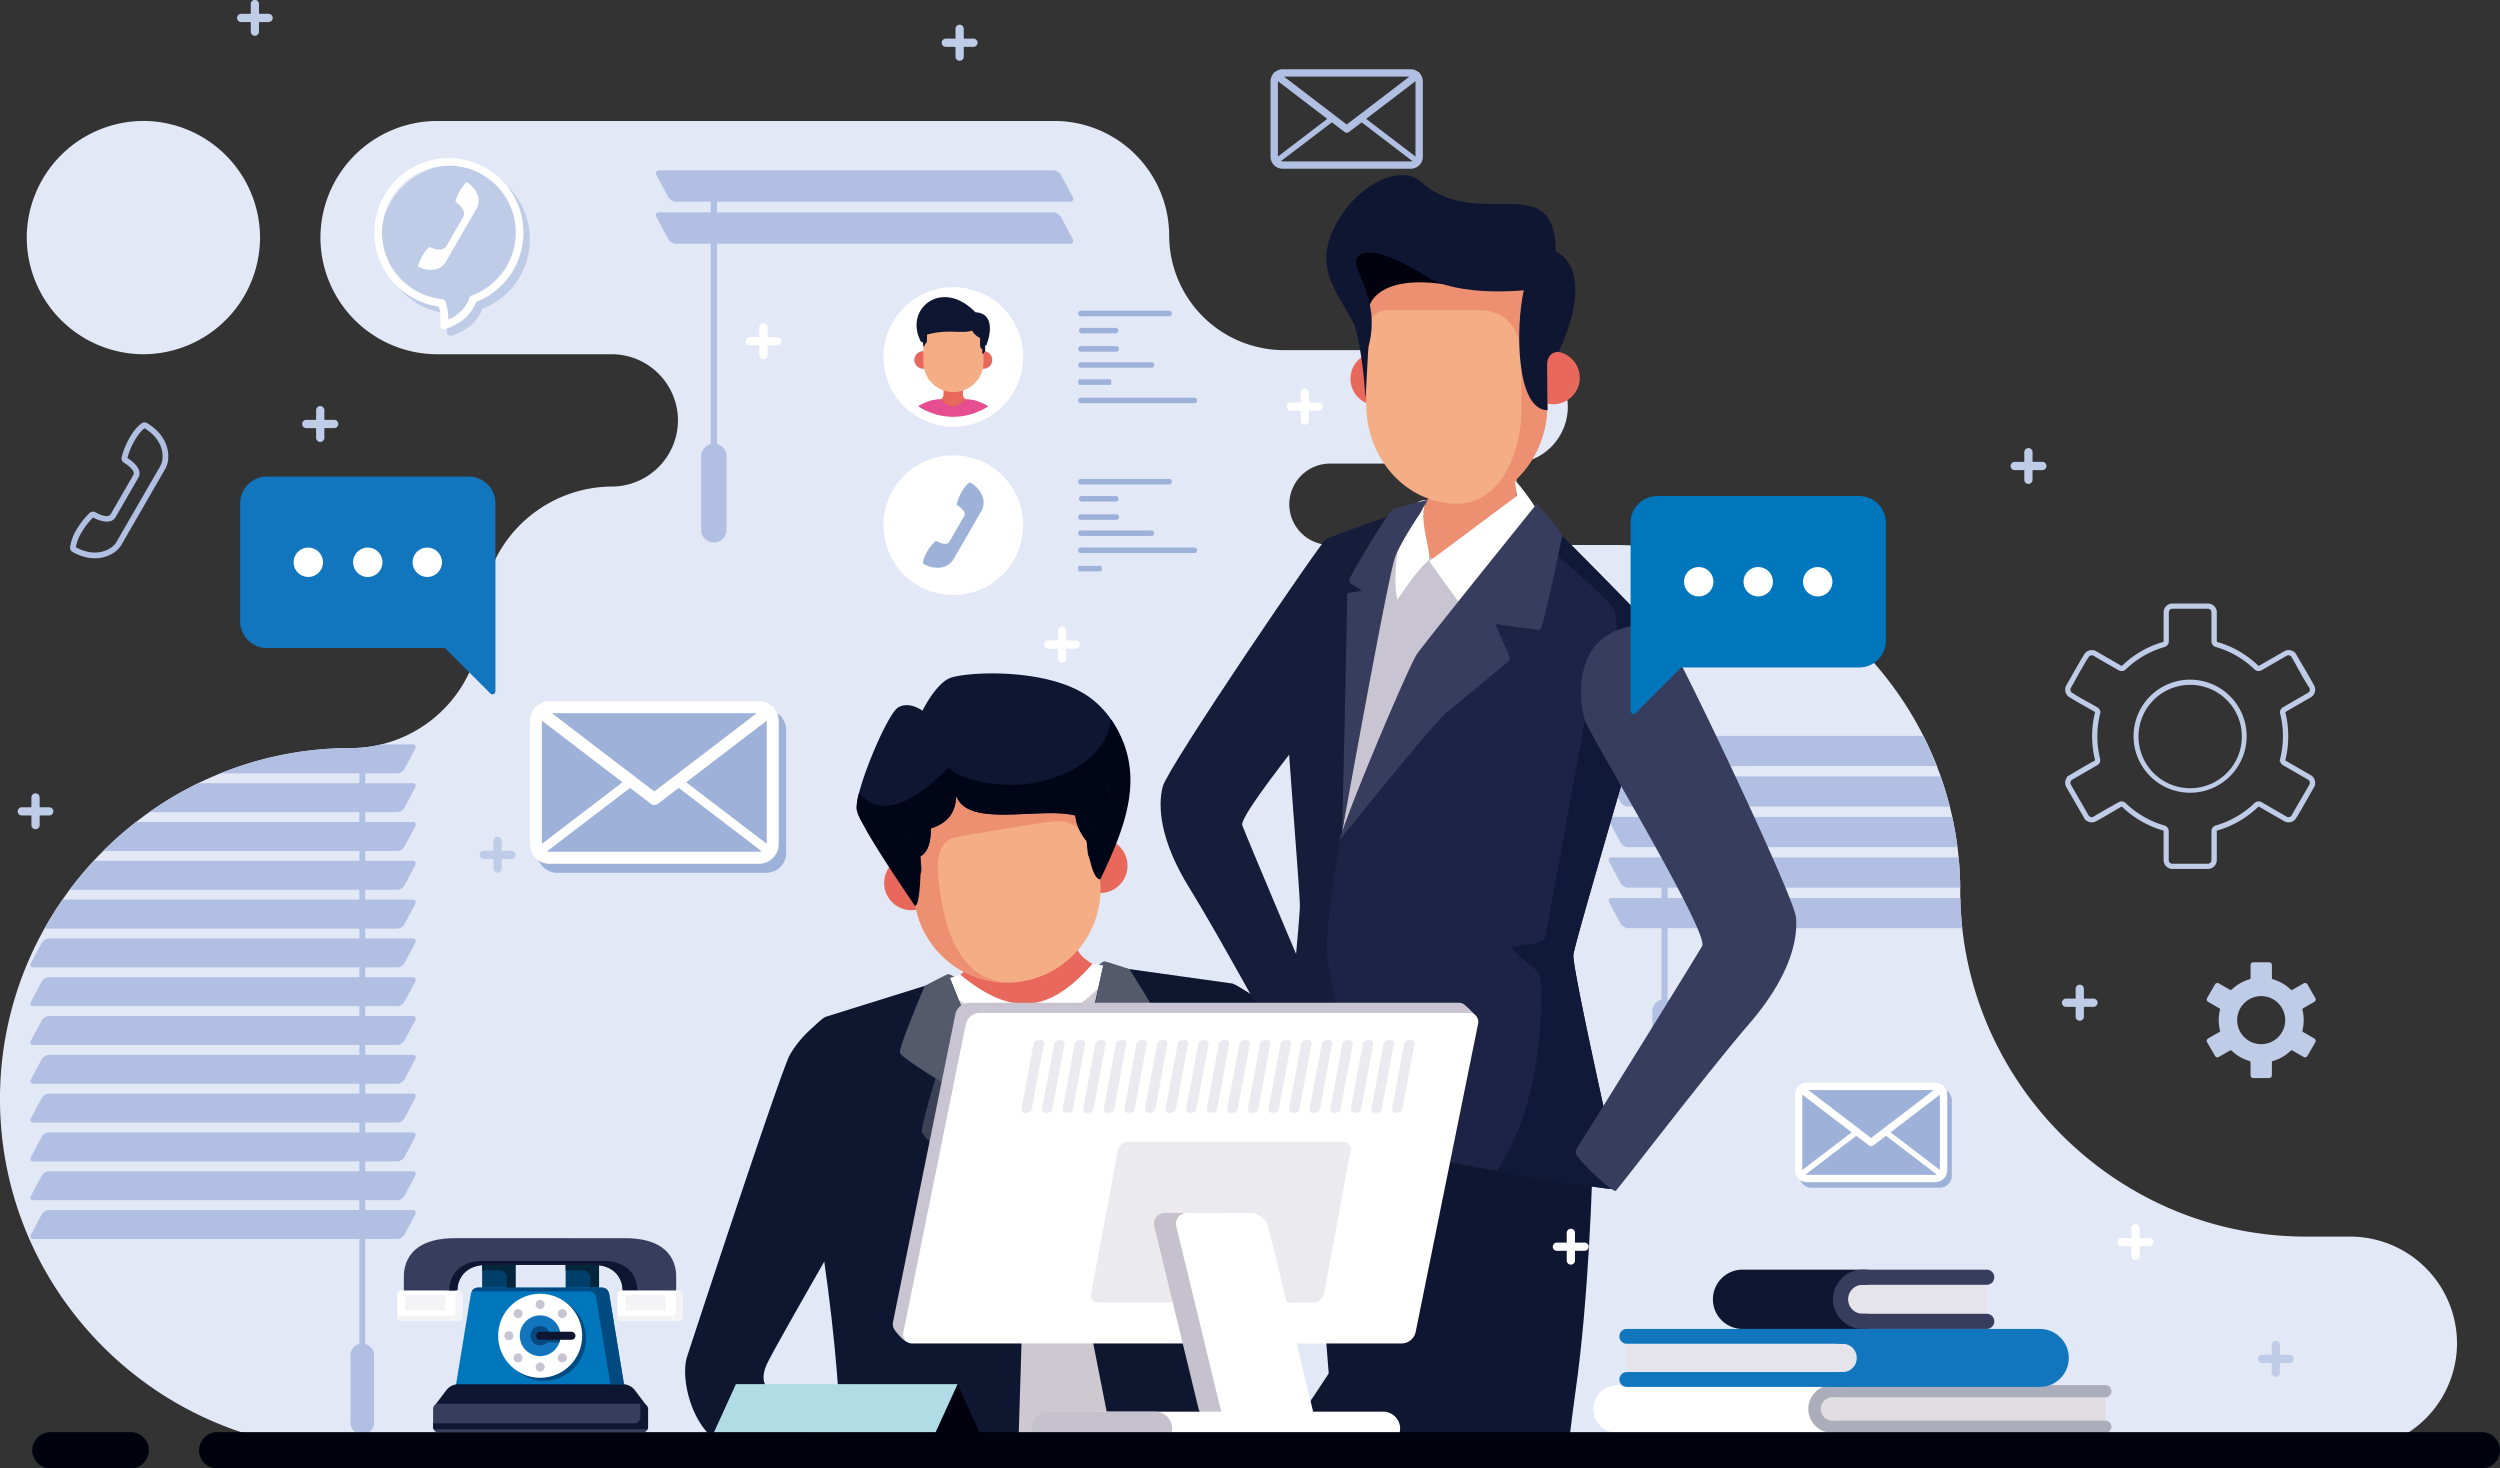 <svg xmlns="http://www.w3.org/2000/svg" width="776.988" height="456.377" viewBox="0 0 776.988 456.377">
  <rect x="0" y="0" width="776.988" height="456.377" fill="#333333" stroke="none"/>
  <g id="Group_6539" data-name="Group 6539" transform="translate(-41.687 -46.964)">
    <path id="Path_7294" data-name="Path 7294" d="M263.546,492.763H772.183a33.231,33.231,0,0,0,33.135-33.135h0a33.231,33.231,0,0,0-33.135-33.135H758.4c-59.111,0-107.474-48.364-107.474-107.474S602.566,211.544,543.456,211.544l.233,0H455.038a12.685,12.685,0,0,1-12.648-12.648h0a12.686,12.686,0,0,1,12.648-12.649h56.287a17.683,17.683,0,0,0,17.63-17.632h0a17.683,17.683,0,0,0-17.63-17.633H440.671a35.715,35.715,0,0,1-35.609-35.61,35.716,35.716,0,0,0-35.613-35.611H177.525a36.358,36.358,0,0,0-36.251,36.252h0a36.358,36.358,0,0,0,36.251,36.251h54.408A20.619,20.619,0,0,1,252.4,172.819h0a20.619,20.619,0,0,1-20.471,20.558h.088a40.761,40.761,0,0,0-40.642,40.642,40.761,40.761,0,0,1-40.642,40.642c-59.978,0-109.05,49.074-109.05,109.05h0c0,59.979,49.072,109.05,109.05,109.05ZM86.256,152.259A36.358,36.358,0,0,1,50,116.008h0A36.358,36.358,0,0,1,86.256,79.756h0a36.358,36.358,0,0,1,36.252,36.252h0a36.358,36.358,0,0,1-36.252,36.251Z" transform="translate(0 4.8)" fill="#e2e8f5" fill-rule="evenodd"/>
    <g id="Group_6521" data-name="Group 6521" transform="translate(541.686 275.661)">
      <path id="Path_7295" data-name="Path 7295" d="M579.807,255.859q-1.88-4.815-4.2-9.4H478.744c-.832,0-1.149.681-.705,1.511l3.4,6.38a2.975,2.975,0,0,0,2.318,1.511Z" transform="translate(-477.838 -246.457)" fill="#b1c0e2" fill-rule="evenodd"/>
      <path id="Path_7296" data-name="Path 7296" d="M583.834,266.844q-1.212-4.789-2.845-9.4H478.744c-.832,0-1.149.681-.705,1.512l3.4,6.38a2.974,2.974,0,0,0,2.318,1.512Z" transform="translate(-477.838 -244.849)" fill="#b1c0e2" fill-rule="evenodd"/>
      <path id="Path_7297" data-name="Path 7297" d="M586.221,277.828q-.61-4.768-1.636-9.4H478.744c-.832,0-1.149.68-.705,1.511l3.4,6.382a2.976,2.976,0,0,0,2.318,1.51Z" transform="translate(-477.838 -243.241)" fill="#b1c0e2" fill-rule="evenodd"/>
      <path id="Path_7298" data-name="Path 7298" d="M587.069,288.812q-.045-4.751-.5-9.4H478.744c-.832,0-1.149.68-.705,1.511l3.4,6.381a2.972,2.972,0,0,0,2.318,1.511Z" transform="translate(-477.838 -241.633)" fill="#b1c0e2" fill-rule="evenodd"/>
      <path id="Path_7299" data-name="Path 7299" d="M587.717,299.8q-.505-4.648-.608-9.4H478.744c-.832,0-1.149.679-.705,1.511l3.4,6.38a2.976,2.976,0,0,0,2.318,1.512Z" transform="translate(-477.838 -240.025)" fill="#b1c0e2" fill-rule="evenodd"/>
      <path id="Path_7300" data-name="Path 7300" d="M494.034,249.579a.952.952,0,0,0-1.9,0v82.268a.952.952,0,0,0,1.9,0Z" transform="translate(-475.746 -246.139)" fill="#b1c0e2" fill-rule="evenodd"/>
      <path id="Path_7301" data-name="Path 7301" d="M489.64,343.7a3.807,3.807,0,1,0,7.613,0V321.707a3.807,3.807,0,1,0-7.613,0Z" transform="translate(-476.11 -235.999)" fill="#b1c0e2" fill-rule="evenodd"/>
    </g>
    <g id="Group_6524" data-name="Group 6524" transform="translate(254.622 256.261)">
      <g id="Group_6522" data-name="Group 6522" transform="translate(0 50.607)">
        <path id="Path_7302" data-name="Path 7302" d="M376.15,313.78a32.63,32.63,0,0,1,13.389,9.649c3.338,4.054,44.19,82.317,46.814,87.41s2.617,17.975-3.572,25.9c-2.4,3.078-9.31,11.694-16.859,21.082H391.447c8.887-13.334,20.489-30.771,21.322-32.176,1.358-2.294,2.041-4.513-.441-8.389s-35.186-43.746-35.186-43.746S361.065,328.567,376.15,313.78Z" transform="translate(-206.605 -267.809)" fill="#0f1630" stroke="#0e1632" stroke-miterlimit="22.926" stroke-width="0.216" fill-rule="evenodd"/>
        <path id="Path_7303" data-name="Path 7303" d="M349.1,308.289s41.191,5.855,42.967,6.295,4.783,4.583,6.4,7.378,3.524,43,4.447,54.261-2.709,60.339-1.628,73.521c.179,2.188.515,5.266.95,8.882H279.025c-1.581-14.576-12.569-60.189-13.467-71.147-.923-11.258-5.591-51.238-4.447-54.26s3.436-7.6,5.116-8.323,41.851-13.245,41.851-13.245l20.593,2.272Z" transform="translate(-222.526 -268.612)" fill="#cec9d0" fill-rule="evenodd"/>
        <path id="Path_7304" data-name="Path 7304" d="M343.922,308.289l6.808.971a5.9,5.9,0,0,1-1.41,2.8c-16,18.342-32.359,19.683-51.136,4.191a5.907,5.907,0,0,1-1.854-2.546c3.937-1.23,6.567-2.05,6.567-2.05l20.593,2.272Z" transform="translate(-217.344 -268.612)" fill="#fff" fill-rule="evenodd"/>
        <path id="Path_7305" data-name="Path 7305" d="M335.88,273.679l.351,10.256s1.715,20.925,1.976,24.1c.125,1.535,1.9,3.62,4.877,5.319-13.467,15.435-25.225,16.4-41.025,3.361,2.657-2.159,4.071-4.505,3.946-6.041-.26-3.178-1.976-24.1-1.976-24.1L302.708,276.4s8.27.645,16.845,1.807C327.823,275.663,335.88,273.679,335.88,273.679Z" transform="translate(-216.506 -273.679)" fill="#e8685b" fill-rule="evenodd"/>
        <path id="Path_7306" data-name="Path 7306" d="M342.158,308.713s-4.762,20.583-5.115,24.772-5.95,46.359-5.365,53.487c.265,3.243,6.709,36.195,13.723,71.592h56.122c-1.377-8.627-2.559-16.065-3.194-20.266-2.28-15.1-3.81-46.492-3.311-65.877s-4.321-48.476-4.894-51.238-6.075-6.211-7.779-6.852Z" transform="translate(-212.176 -268.55)" fill="#0f1630" fill-rule="evenodd"/>
        <path id="Path_7307" data-name="Path 7307" d="M336.012,339.636c-1.689,13.9-4.777,39.291-4.335,44.678,0,0,27.3-29.72,26.883-32.649s-11.52-24.794-11.52-24.794S342.269,332.358,336.012,339.636Z" transform="translate(-212.176 -265.892)" fill="#3d4155" fill-rule="evenodd"/>
        <path id="Path_7308" data-name="Path 7308" d="M340.4,308.685s1.208-1.081,1.641-1.117,7.838,2.471,7.838,2.471,10.8,16.986,10.981,19.154-26.531,24.02-26.531,24.02l2.368-19.979s3.871-19.532,5.072-24.353Z" transform="translate(-211.783 -268.718)" fill="#545a6c" fill-rule="evenodd"/>
        <path id="Path_7309" data-name="Path 7309" d="M271.613,322.742a32.615,32.615,0,0,0-11.639,11.7c-2.634,4.543-30.2,88.412-31.958,93.865s.343,18.162,7.74,24.974c.8.738,2.019,1.842,3.55,3.228H269.85c-8.09-8.675-15.414-16.55-16.154-17.432-1.715-2.042-2.749-4.121-.931-8.351s27.594-48.89,27.594-48.89S288.9,334.877,271.613,322.742Z" transform="translate(-227.431 -266.497)" fill="#0f1630" fill-rule="evenodd"/>
        <path id="Path_7310" data-name="Path 7310" d="M304.983,312.124s8.051,19.533,9.082,23.609,13.416,44.771,14,51.9c.26,3.17-.684,35.305-1.808,70.432H270.742c-.025-3.665-.052-6.743-.081-8.939-.209-15.272-3.811-46.491-7.46-65.537s-3.629-48.534-3.513-51.351,4.982-7.118,6.561-8.027Z" transform="translate(-222.714 -268.051)" fill="#0f1630" fill-rule="evenodd"/>
        <path id="Path_7311" data-name="Path 7311" d="M311.846,341.532c3.928,13.436,11.109,37.99,11.551,43.377,0,0-31.772-24.879-31.84-27.838s7.329-26.338,7.329-26.338S304.486,335.369,311.846,341.532Z" transform="translate(-218.043 -265.327)" fill="#3d4155" fill-rule="evenodd"/>
        <path id="Path_7312" data-name="Path 7312" d="M302.5,311.868a6.053,6.053,0,0,0-1.8-.835c-.433.034-7.331,3.713-7.331,3.713s-7.9,18.518-7.716,20.687,30.086,19.38,30.086,19.38l-5.589-19.328s-7-18.64-8.969-23.2Z" transform="translate(-218.908 -268.211)" fill="#545a6c" fill-rule="evenodd"/>
      </g>
      <g id="Group_6523" data-name="Group 6523" transform="translate(61.859 51.301)">
        <path id="Path_7313" data-name="Path 7313" d="M287.989,279.133c-.206.047-.409.1-.61.162l-.006,0h0a8.475,8.475,0,1,0,7.2,1.055c.441,2.472.327,5.591-2.825,6.191l-.352-4.873A2.912,2.912,0,0,0,287.989,279.133Z" transform="translate(-281.391 -273.578)" fill="#e8685b" fill-rule="evenodd"/>
        <path id="Path_7314" data-name="Path 7314" d="M341.4,274.284c.212.009.422.025.628.048l.007,0h0a8.475,8.475,0,1,1-6.89,2.339c.013,2.512.691,5.559,3.9,5.577l-.537-4.856A2.912,2.912,0,0,1,341.4,274.284Z" transform="translate(-273.898 -274.284)" fill="#e8685b" fill-rule="evenodd"/>
      </g>
      <path id="Path_7315" data-name="Path 7315" d="M313.724,239.953h0a29.1,29.1,0,0,0-26.252,31.526l2.4,26.279a29.1,29.1,0,0,0,31.525,26.255h0a29.094,29.094,0,0,0,26.253-31.526l-2.4-26.278A29.1,29.1,0,0,0,313.724,239.953Z" transform="translate(-218.659 -228.026)" fill="#f4ad85" fill-rule="evenodd"/>
      <path id="Path_7316" data-name="Path 7316" d="M289.257,256.65a28.746,28.746,0,0,0-1.788,12.934l2.4,26.278a29.11,29.11,0,0,0,28.77,26.374c-16.8-1.292-19.907-21.142-21.19-31.593s2.632-12.793,4.19-13.311,25.946-4.567,31.342-5.19,8.112,2.371,8.112,2.371l2.268-3.305-2.179-7.058s1.862.062,4.057.007a28.886,28.886,0,0,0-1.066-5.461,45.942,45.942,0,0,1-9.53-4.3c-6.435-4.151-37.157,1.039-42.137,1.039A7.811,7.811,0,0,0,289.257,256.65Z" transform="translate(-218.659 -226.131)" fill="#ed9072" fill-rule="evenodd"/>
      <path id="Path_7317" data-name="Path 7317" d="M345.421,281.658s.175,1.932.341,3.725,2.011,3.641,3.385,3.516l-.371-4.07a4.065,4.065,0,0,1,4.017-3.392c10.179-14.111,6.786-34.726-6.335-44.379s-39.256-7.964-43.668-6.031-8.4,10.084-8.4,10.084-4.179-3.1-7.6-.977-13.36,25.836-12.844,31.493,12.486,15.865,12.486,15.865a4.063,4.063,0,0,1,4.561,2.609l.373,4.07c1.375-.126,2.857-2.278,2.694-4.071s-.34-3.725-.34-3.725c.131-.072.256-.147.382-.221,3.5-2.277,2.809-9.23,2.809-9.23l-3.229-4.518,6.408-8.429,7.374-2.425,16.75.642s19.752,2.454,18.024,8.2S345.421,281.658,345.421,281.658Z" transform="translate(-220.624 -229.534)" fill="#0e1632" fill-rule="evenodd"/>
      <path id="Path_7318" data-name="Path 7318" d="M345.421,279.829c.2,2.212,1.683,12.1,4.26,11.864,7.684-16.187,14.78-33.083,3.333-49.665-1.347,10.672-11.976,17.181-22.622,19.42,5.632,1.227,12.922,3.532,11.843,7.12-1.729,5.75,3.186,11.261,3.186,11.261Zm-70.739-15a16.779,16.779,0,0,0-.737,4.965c.4,4.359,14.909,25.406,18.131,30.19,1.677-.152,1.9-12.621,1.643-15.442.131-.072.254-.147.382-.221,3.5-2.277,2.809-9.23,2.809-9.23l-3.229-4.518,6.408-8.429,7.034-2.313c-3.541-1.428-4.564-2.93-4.564-2.93C288.021,271.613,279.582,270.809,274.682,264.832Z" transform="translate(-220.624 -227.705)" fill="#010518" fill-rule="evenodd"/>
      <path id="Path_7319" data-name="Path 7319" d="M285.427,280.893s-12.153-26.349,12.3-30.853c0,0,6.47-12.775,19.435-9.572s21.079,3.115,26.894-2.615c0,0,3.334,6.275-.714,11.762,12.272,9.523,8.009,21.732,2.987,28.322-2.012-13.656-37.987,1.545-42.689-11.581C303.167,278.9,290.017,275.778,285.427,280.893Z" transform="translate(-219.383 -228.316)" fill="#0e1632" fill-rule="evenodd"/>
      <path id="Path_7320" data-name="Path 7320" d="M285.415,278.974a38.109,38.109,0,0,1-2.928-11.479c4.725-.448,10.855-3.843,18.818-11.9,0,0,3.252,4.78,18.268,5.4,9.12.374,20.714-3,27.251-10.033,7.815,8.9,3.953,19.2-.511,25.058-2.012-13.657-37.986,1.545-42.69-11.581C303.155,276.98,290.005,273.858,285.415,278.974Z" transform="translate(-219.371 -226.398)" fill="#010518" fill-rule="evenodd"/>
    </g>
    <g id="Group_6525" data-name="Group 6525" transform="translate(402.393 101.384)">
      <path id="Path_7321" data-name="Path 7321" d="M399.829,311.664l-3.847,33.8s5.816,79.166,8.676,112.665h43.171l.948-134.736Z" transform="translate(-350.528 -62.635)" fill="#0e1632" fill-rule="evenodd"/>
      <path id="Path_7322" data-name="Path 7322" d="M419.553,337.267l-1.9,11.948,3.783,105.2h52.631c.878-7.281,1.67-13.508,2.312-17.995,3.953-27.672,5.307-66.127,5.288-75.23s-10.559-22.609-14.183-23.6S419.553,337.267,419.553,337.267Z" transform="translate(-347.356 -58.918)" fill="#0e1632" fill-rule="evenodd"/>
      <path id="Path_7323" data-name="Path 7323" d="M410.923,195.908s-1.8-3.344-3.217-2.717-49.074,70.748-50.688,76.783-.95,16.728,8.272,31.572,28.958,51.275,29.655,52.06,11.48-6.524,12.63-8.568c0,0,.472-.672-.218-2.036S383.2,286.065,381.72,282.075s40.313-53.461,42.306-57.417S433.7,199.943,410.923,195.908Z" transform="translate(-356.332 -79.989)" fill="#171c3a" fill-rule="evenodd"/>
      <path id="Path_7324" data-name="Path 7324" d="M442.549,178.031,421.8,192.856s-14.806,57.967-14.863,60.6-5.726,34.6-5.726,34.6,20.754,8.235,23.718.329,36.237-64.567,37.884-73.461-2.305-29.977-4.283-32.283S442.549,178.031,442.549,178.031Z" transform="translate(-349.763 -82.197)" fill="#c9c4d1" fill-rule="evenodd"/>
      <path id="Path_7325" data-name="Path 7325" d="M423.633,186.55s-18.8,6.614-20.525,7.6-11.881,37.981-12.7,41.44,4.613,66.871,4.613,72.472-7.082,75.6-7.247,76.754a2.07,2.07,0,0,0,2.141,2.47c1.646,0,20.094-34.753,21.576-38.707s-3.316-63.574-3.316-63.574l12.543-85.322Z" transform="translate(-351.733 -80.95)" fill="#171c3a" fill-rule="evenodd"/>
      <path id="Path_7326" data-name="Path 7326" d="M477.436,194.726s26.939,27.153,27.926,28.8-27.01,94.379-27.34,98.661,13.838,67.366,14.331,69.013a3.17,3.17,0,0,1-.412,1.647,6.138,6.138,0,0,1-2.222,1.976c-.578.413-66.461-10.212-71.733-13.507s-16.634-54.519-16.634-61.436,3.984-33.394,3.984-33.394l32.416-54.89S461.171,196.474,477.436,194.726Z" transform="translate(-349.742 -79.753)" fill="#1c2344" fill-rule="evenodd"/>
      <path id="Path_7327" data-name="Path 7327" d="M466.418,191s31.207,31.421,32.194,33.069-27.01,94.379-27.34,98.661S485.11,390.1,485.6,391.745a3.17,3.17,0,0,1-.412,1.647,6.132,6.132,0,0,1-2.223,1.976c-.3.212-17.822-2.489-35.513-5.61C462.8,367.64,462,330.994,460.662,328.766c-1.557-2.6-9.756-8.2-8.511-8.615s9.651-.623,10.274-2.7,12.448-67.742,12.448-67.742l7.9-5.323s3.529-25.531,1.038-29.267-18.919-17.865-19.053-17.98C466.8,196.137,464.522,191.207,466.418,191Z" transform="translate(-342.992 -80.298)" fill="#101937" fill-rule="evenodd"/>
      <path id="Path_7328" data-name="Path 7328" d="M491.706,216.239a46.928,46.928,0,0,1,6.9,6.933c2.822,3.68,37.974,77.159,38.7,84.046s-1.846,18.488-14.511,33.154-40.571,51.161-41.47,51.9-11.448-9.128-12.355-11.565c0,0-.4-.816.592-2.193s36.284-58.194,38.6-62.306-34.925-65.516-36.427-70.195S466.057,216.725,491.706,216.239Z" transform="translate(-339.855 -76.604)" fill="#383d5d" fill-rule="evenodd"/>
      <path id="Path_7329" data-name="Path 7329" d="M459.164,155.524c.19,10.268-2.474,20.877-1.8,31.16.139,2.1,1.142,2.795,3.73,4.478,3.585,5.333-6.218,22.2-12.667,23.206-.426.066-10.928-8.169-18.367-10.08-3.817-.981-6.961,3.894-7.247,3.687-1.548-1.125,1.779-9.85.695-13.161,1.309-.351,2.474-3.274,3.4-4.127,6.027-5.558,4.06-19.432-.877-24.675C422.347,162.1,459.164,155.524,459.164,155.524Z" transform="translate(-346.661 -85.492)" fill="#ed9072" fill-rule="evenodd"/>
      <path id="Path_7330" data-name="Path 7330" d="M464.965,192c-.82,2.323-20.731,28.9-20.731,28.9s-.713.955-1.754-.255-13.309-18.334-13.309-18.334l27.245-20.3-.622-4.67C456.194,176.911,465.806,189.612,464.965,192Z" transform="translate(-345.669 -82.3)" fill="#fff" fill-rule="evenodd"/>
      <path id="Path_7331" data-name="Path 7331" d="M429.793,182.6c.008-.014-.029-.04-.1-.046-9.313-.657-10.723,25.731-9.087,30.9.011.034,5.66-8.637,9.554-12.085C431.917,199.808,426.4,187.886,429.793,182.6Z" transform="translate(-347.009 -81.537)" fill="#fff" fill-rule="evenodd"/>
      <path id="Path_7332" data-name="Path 7332" d="M466.182,183.509s-34.836,43.183-37.307,46.807-21.412,48.26-24.048,57.812c0,0,29.155-36.4,33.273-39.694s19.356-15.977,19.356-15.977a2.2,2.2,0,0,0,.205-1.4c-.205-.575-4.446-10.171-4.446-10.171s12.684,1.895,13.835,1.812,6.847-28.379,7.012-29.2S466.182,183.509,466.182,183.509Z" transform="translate(-349.233 -81.395)" fill="#383d5d" fill-rule="evenodd"/>
      <path id="Path_7333" data-name="Path 7333" d="M431.984,182.533s-9.215,2.135-10.7,2.959S408.11,205.751,407.781,207.4a1.034,1.034,0,0,0,.494,1.112,34.277,34.277,0,0,1,3.336,2.1c.246.246-4.078.741-4.078.741s-.492.186-.409.947-1.562,73.3-1.562,73.3,14.377-80.207,16.5-85.486,7.85-13.631,7.85-13.631Z" transform="translate(-349.125 -81.538)" fill="#383d5d" fill-rule="evenodd"/>
      <path id="Path_7334" data-name="Path 7334" d="M415.982,142.49a8.215,8.215,0,1,1-8.169,8.261A8.216,8.216,0,0,1,415.982,142.49Z" transform="translate(-348.796 -87.4)" fill="#e8685b" fill-rule="evenodd"/>
      <path id="Path_7335" data-name="Path 7335" d="M463.808,142.217a8.215,8.215,0,1,1-8.169,8.26A8.215,8.215,0,0,1,463.808,142.217Z" transform="translate(-341.794 -87.44)" fill="#e8685b" fill-rule="evenodd"/>
      <path id="Path_7336" data-name="Path 7336" d="M439.951,105.657h0c15.475-.094,28.207,13.636,28.3,30.515l.142,27.887c.085,16.877-12.507,30.761-27.982,30.855h0c-15.475.093-28.208-13.637-28.294-30.513l-.142-27.888C411.884,119.636,424.475,105.75,439.951,105.657Z" transform="translate(-348.187 -92.792)" fill="#f4ad85" fill-rule="evenodd"/>
      <path id="Path_7337" data-name="Path 7337" d="M467.151,126.838a33.045,33.045,0,0,1,1.1,8.291l.142,27.887c.078,15.519-10.561,28.506-24.308,30.568-1.348.141-2.215.228-2.4.246h-.014c15.367-1.521,18.621-21.708,18.621-27.8V150.229c0-14.937-8.267-16.5-13.922-16.5H418.3a5.482,5.482,0,0,0-4.932,3.336l-1.4-1.063,0-.535a31.956,31.956,0,0,1,9.074-22.691c14.089,2.752,37.518,7.434,39.133,8.444C461.056,121.772,463.924,124.125,467.151,126.838Z" transform="translate(-348.187 -91.749)" fill="#ed9072" fill-rule="evenodd"/>
      <path id="Path_7338" data-name="Path 7338" d="M408.812,127.583l5.054,5.074s2.422-9.435,22.8-6.524-18.793-18.941-23.229-16.556S405.138,118.978,408.812,127.583Z" transform="translate(-348.864 -92.245)" fill="#01020e" fill-rule="evenodd"/>
      <path id="Path_7339" data-name="Path 7339" d="M462.645,130.229s-20.058,2.2-30.266-4.282-18.848-9.486-21.465-5.966c-2.482,3.342,7.5,12.36,3.484,27.7-.219.832-.744,15.021-1.049,15.891-.1-5.552-1.877-19.737-3.717-23.288-5.49-10.6-14.078-18.565-2.923-34.457,6.846-9.755,18.475-14.324,23.877-9.389,17.6,16.08,41.838-4.813,41.987,21.834,0,0,13.055,4.4.922,31.11-2.746.016-3.6,2.094-3.586,3.853l.108,14.262C460.213,167.5,460.014,141.8,462.645,130.229Z" transform="translate(-349.753 -94.435)" fill="#0e1632" fill-rule="evenodd"/>
    </g>
    <g id="Group_6526" data-name="Group 6526" transform="translate(245.571 99.911)">
      <path id="Path_7340" data-name="Path 7340" d="M343.071,93.15h-122.6c-.862,0-1.191.705-.731,1.567l3.53,6.618a3.084,3.084,0,0,0,2.4,1.567h122.6c.862,0,1.191-.705.731-1.567l-3.53-6.618A3.084,3.084,0,0,0,343.071,93.15Z" transform="translate(-219.536 -93.15)" fill="#b1c0e2" fill-rule="evenodd"/>
      <path id="Path_7341" data-name="Path 7341" d="M343.071,104.543h-122.6c-.862,0-1.191.705-.731,1.567l3.53,6.618a3.084,3.084,0,0,0,2.4,1.567h122.6c.862,0,1.191-.705.731-1.567l-3.53-6.618A3.084,3.084,0,0,0,343.071,104.543Z" transform="translate(-219.536 -91.482)" fill="#b1c0e2" fill-rule="evenodd"/>
      <path id="Path_7342" data-name="Path 7342" d="M236.334,96.389a.987.987,0,1,0-1.974,0v85.329a.987.987,0,1,0,1.974,0Z" transform="translate(-217.366 -92.82)" fill="#b1c0e2" fill-rule="evenodd"/>
      <path id="Path_7343" data-name="Path 7343" d="M231.777,194.012a3.948,3.948,0,1,0,7.9,0V171.2a3.948,3.948,0,1,0-7.9,0Z" transform="translate(-217.744 -82.302)" fill="#b1c0e2" fill-rule="evenodd"/>
    </g>
    <g id="Group_6527" data-name="Group 6527" transform="translate(51.154 278.328)">
      <path id="Path_7344" data-name="Path 7344" d="M151.5,248.784a40.293,40.293,0,0,1-9.509,1.134,108.08,108.08,0,0,0-40.552,7.87H156.47a2.853,2.853,0,0,0,2.218-1.446l3.259-6.11c.423-.8.12-1.448-.676-1.448Z" transform="translate(-42.407 -248.784)" fill="#b1c0e2" fill-rule="evenodd"/>
      <path id="Path_7345" data-name="Path 7345" d="M97.383,259.3a109.509,109.509,0,0,0-15.218,9h77.127a2.848,2.848,0,0,0,2.218-1.447l3.259-6.111c.423-.8.12-1.447-.676-1.447Z" transform="translate(-45.228 -247.244)" fill="#b1c0e2" fill-rule="evenodd"/>
      <path id="Path_7346" data-name="Path 7346" d="M79.876,269.823a110.674,110.674,0,0,0-10.207,9h91.452a2.853,2.853,0,0,0,2.218-1.448l3.259-6.11c.423-.794.12-1.447-.676-1.447Z" transform="translate(-47.058 -245.704)" fill="#b1c0e2" fill-rule="evenodd"/>
      <path id="Path_7347" data-name="Path 7347" d="M68.069,280.342a110.411,110.411,0,0,0-7.508,9H162.454a2.851,2.851,0,0,0,2.218-1.447l3.259-6.111c.423-.8.12-1.447-.676-1.447Z" transform="translate(-48.391 -244.164)" fill="#b1c0e2" fill-rule="evenodd"/>
      <path id="Path_7348" data-name="Path 7348" d="M59.366,290.861q-3.025,4.357-5.63,9H163.454a2.85,2.85,0,0,0,2.218-1.448l3.259-6.11c.423-.794.12-1.447-.676-1.447Z" transform="translate(-49.39 -242.624)" fill="#b1c0e2" fill-rule="evenodd"/>
      <path id="Path_7349" data-name="Path 7349" d="M139.11,252.984c0-1.172.408-2.121.911-2.121s.911.949.911,2.121V436.167c0,1.169-.407,2.12-.911,2.12s-.911-.95-.911-2.12Z" transform="translate(-36.892 -248.48)" fill="#b1c0e2" fill-rule="evenodd"/>
      <path id="Path_7350" data-name="Path 7350" d="M144.017,435.882a3.646,3.646,0,0,1-7.291,0V414.818a3.646,3.646,0,0,1,7.291,0Z" transform="translate(-37.241 -225.012)" fill="#b1c0e2" fill-rule="evenodd"/>
      <path id="Path_7351" data-name="Path 7351" d="M55.615,301.381H168.81c.8,0,1.1.65.676,1.448l-3.259,6.11a2.851,2.851,0,0,1-2.218,1.444H50.812c-.8,0-1.1-.65-.674-1.444l3.258-6.11A2.847,2.847,0,0,1,55.615,301.381Z" transform="translate(-49.945 -241.084)" fill="#b1c0e2" fill-rule="evenodd"/>
      <path id="Path_7352" data-name="Path 7352" d="M55.615,311.9H168.81c.8,0,1.1.652.676,1.447l-3.259,6.111a2.85,2.85,0,0,1-2.218,1.448H50.812c-.8,0-1.1-.651-.674-1.448l3.258-6.111A2.854,2.854,0,0,1,55.615,311.9Z" transform="translate(-49.945 -239.545)" fill="#b1c0e2" fill-rule="evenodd"/>
      <path id="Path_7353" data-name="Path 7353" d="M55.615,322.419H168.81c.8,0,1.1.651.676,1.447l-3.259,6.11a2.849,2.849,0,0,1-2.218,1.447H50.812c-.8,0-1.1-.65-.674-1.447l3.258-6.11A2.851,2.851,0,0,1,55.615,322.419Z" transform="translate(-49.945 -238.005)" fill="#b1c0e2" fill-rule="evenodd"/>
      <path id="Path_7354" data-name="Path 7354" d="M55.615,332.938H168.81c.8,0,1.1.651.676,1.447l-3.259,6.111a2.849,2.849,0,0,1-2.218,1.447H50.812c-.8,0-1.1-.65-.674-1.447l3.258-6.111A2.851,2.851,0,0,1,55.615,332.938Z" transform="translate(-49.945 -236.465)" fill="#b1c0e2" fill-rule="evenodd"/>
      <path id="Path_7355" data-name="Path 7355" d="M55.615,343.457H168.81c.8,0,1.1.651.676,1.448l-3.259,6.11a2.851,2.851,0,0,1-2.218,1.447H50.812c-.8,0-1.1-.651-.674-1.447L53.4,344.9A2.85,2.85,0,0,1,55.615,343.457Z" transform="translate(-49.945 -234.925)" fill="#b1c0e2" fill-rule="evenodd"/>
      <path id="Path_7356" data-name="Path 7356" d="M55.615,353.977H168.81c.8,0,1.1.651.676,1.447l-3.259,6.11a2.851,2.851,0,0,1-2.218,1.447H50.812c-.8,0-1.1-.651-.674-1.447l3.258-6.11A2.851,2.851,0,0,1,55.615,353.977Z" transform="translate(-49.945 -233.385)" fill="#b1c0e2" fill-rule="evenodd"/>
      <path id="Path_7357" data-name="Path 7357" d="M55.615,364.495H168.81c.8,0,1.1.651.676,1.448l-3.259,6.11a2.85,2.85,0,0,1-2.218,1.448H50.812c-.8,0-1.1-.651-.674-1.448l3.258-6.11A2.85,2.85,0,0,1,55.615,364.495Z" transform="translate(-49.945 -231.845)" fill="#b1c0e2" fill-rule="evenodd"/>
      <path id="Path_7358" data-name="Path 7358" d="M55.615,375.016H168.81c.8,0,1.1.65.676,1.446l-3.259,6.11a2.849,2.849,0,0,1-2.218,1.447H50.812c-.8,0-1.1-.65-.674-1.447l3.258-6.11A2.85,2.85,0,0,1,55.615,375.016Z" transform="translate(-49.945 -230.305)" fill="#b1c0e2" fill-rule="evenodd"/>
    </g>
    <path id="Path_7359" data-name="Path 7359" d="M176.52,136.394a12.838,12.838,0,0,1-5.513,6.5,16.892,16.892,0,0,1-4.055,1.865,1.2,1.2,0,0,1-1.485-.819,1.234,1.234,0,0,1-.041-.453,15.922,15.922,0,0,0-.038-3.694,13.5,13.5,0,0,0-.422-2.021,23.165,23.165,0,1,1,11.553-1.377Z" transform="translate(15.11 6.537)" fill="#bfcce8" fill-rule="evenodd"/>
    <g id="Group_6528" data-name="Group 6528" transform="translate(165.139 431.78)">
      <rect id="Rectangle_758" data-name="Rectangle 758" width="10.379" height="12.793" transform="translate(52.348 7.375)" fill="#003f6a"/>
      <path id="Path_7361" data-name="Path 7361" d="M200.392,391.6a2.343,2.343,0,0,1,2.337,2.336v3h2.688v-7.064H196.5a14.141,14.141,0,0,0-1.464.073V391.6Z" transform="translate(-142.69 -381.58)" fill="#04263b" fill-rule="evenodd"/>
      <rect id="Rectangle_759" data-name="Rectangle 759" width="10.379" height="12.793" transform="translate(26.396 7.375)" fill="#003f6a"/>
      <path id="Path_7362" data-name="Path 7362" d="M166.932,427.817h48.984a1.562,1.562,0,0,0,1.574-1.884L212.9,397.925a2.315,2.315,0,0,0-2.191-1.885H172.143a2.315,2.315,0,0,0-2.192,1.885l-4.592,28.009A1.561,1.561,0,0,0,166.932,427.817Z" transform="translate(-147.039 -380.678)" fill="#0076bd" fill-rule="evenodd"/>
      <path id="Path_7363" data-name="Path 7363" d="M192.469,422.257h26.065a4.79,4.79,0,0,1,3.244,1.849l3.757,4.979H159.4l3.758-4.979a4.79,4.79,0,0,1,3.243-1.849Z" transform="translate(-147.907 -376.84)" fill="#0e1632" fill-rule="evenodd"/>
      <path id="Path_7364" data-name="Path 7364" d="M208.221,399.081l.29,1.764,4.141,25.249h4.235c0-.053-.01-.105-.019-.162l-4.594-28.009a2.315,2.315,0,0,0-2.191-1.885H171.519a2.314,2.314,0,0,0-1.927,1.159H206.03a2.314,2.314,0,0,1,2.191,1.882Zm-16.178-.224a13.064,13.064,0,1,1-13.064,13.064A13.064,13.064,0,0,1,192.043,398.858Z" transform="translate(-146.415 -380.678)" fill="#004a82" fill-rule="evenodd"/>
      <path id="Rectangle_760" data-name="Rectangle 760" d="M1.613,0H65.2a1.613,1.613,0,0,1,1.613,1.613V7.279A1.612,1.612,0,0,1,65.2,8.891H1.612A1.612,1.612,0,0,1,0,7.279V1.613A1.613,1.613,0,0,1,1.613,0Z" transform="translate(11.153 51.461)" fill="#383d5d"/>
      <circle id="Ellipse_699" data-name="Ellipse 699" cx="13.064" cy="13.064" r="13.064" transform="translate(31.365 17.27)" fill="#fff"/>
      <path id="Path_7365" data-name="Path 7365" d="M188.938,416.237a6.329,6.329,0,1,0-6.33-6.328A6.341,6.341,0,0,0,188.938,416.237Z" transform="translate(-144.51 -379.575)" fill="#1176bd" fill-rule="evenodd"/>
      <path id="Path_7366" data-name="Path 7366" d="M194.606,408.733c.008.138.013.28.013.422a6.333,6.333,0,0,1-.347,2.074h-5.982a1.248,1.248,0,0,1,0-2.5Z" transform="translate(-143.861 -378.82)" fill="#074a82" fill-rule="evenodd"/>
      <path id="Path_7367" data-name="Path 7367" d="M188.518,406.453a3.035,3.035,0,1,1-3.035,3.036A3.035,3.035,0,0,1,188.518,406.453Z" transform="translate(-144.089 -379.154)" fill="#074a82" fill-rule="evenodd"/>
      <path id="Path_7368" data-name="Path 7368" d="M188.309,402.194a1.4,1.4,0,1,0-1.4-1.4A1.4,1.4,0,0,0,188.309,402.194Z" transform="translate(-143.88 -380.188)" fill="#c9c4d1" fill-rule="evenodd"/>
      <path id="Path_7369" data-name="Path 7369" d="M195.3,402.288a1.4,1.4,0,1,1-1.98,0A1.4,1.4,0,0,1,195.3,402.288Z" transform="translate(-143.002 -379.824)" fill="#c9c4d1" fill-rule="evenodd"/>
      <path id="Path_7370" data-name="Path 7370" d="M195.3,416.27a1.4,1.4,0,1,1,0-1.982A1.4,1.4,0,0,1,195.3,416.27Z" transform="translate(-143.002 -378.067)" fill="#c9c4d1" fill-rule="evenodd"/>
      <path id="Path_7371" data-name="Path 7371" d="M188.309,419.166a1.4,1.4,0,1,1,1.4-1.4A1.4,1.4,0,0,1,188.309,419.166Z" transform="translate(-143.88 -377.703)" fill="#c9c4d1" fill-rule="evenodd"/>
      <path id="Path_7372" data-name="Path 7372" d="M181.319,416.27a1.4,1.4,0,1,1,1.98,0A1.4,1.4,0,0,1,181.319,416.27Z" transform="translate(-144.759 -378.067)" fill="#c9c4d1" fill-rule="evenodd"/>
      <path id="Path_7373" data-name="Path 7373" d="M178.423,409.28a1.4,1.4,0,1,1,1.4,1.4A1.4,1.4,0,0,1,178.423,409.28Z" transform="translate(-145.123 -378.945)" fill="#c9c4d1" fill-rule="evenodd"/>
      <path id="Path_7374" data-name="Path 7374" d="M181.319,402.288a1.4,1.4,0,1,1,0,1.981A1.4,1.4,0,0,1,181.319,402.288Z" transform="translate(-144.759 -379.824)" fill="#c9c4d1" fill-rule="evenodd"/>
      <path id="Path_7375" data-name="Path 7375" d="M188.289,410.507a1.247,1.247,0,1,1,0-2.495h9.728a1.247,1.247,0,0,1,0,2.495Z" transform="translate(-143.861 -378.926)" fill="#0e1632" fill-rule="evenodd"/>
      <path id="Path_7376" data-name="Path 7376" d="M210.022,390.938c6.834,0,9.15,4.447,9.15,7.958l1.141,1.976h14.525l.98-1.078v-4.819c0-1.8.347-12.335-15.911-12.335H167.086c-16.257,0-15.911,10.538-15.911,12.335v4.819l.98,1.078H166.68l1.141-1.976c0-3.511,2.317-7.958,9.15-7.958h33.05Z" transform="translate(-149.112 -382.64)" fill="#383d5d" fill-rule="evenodd"/>
      <path id="Path_7377" data-name="Path 7377" d="M168.544,396.82H150.519a1.271,1.271,0,0,0-1.144,1.362v6.72a1.271,1.271,0,0,0,1.144,1.362h18.025a1.271,1.271,0,0,0,1.144-1.362v-6.72A1.271,1.271,0,0,0,168.544,396.82Z" transform="translate(-149.375 -380.564)" fill="#fff" fill-rule="evenodd"/>
      <path id="Path_7378" data-name="Path 7378" d="M177.754,391.6a2.344,2.344,0,0,1,2.337,2.336v3h2.688v-7.064h-8.915a14.157,14.157,0,0,0-1.464.073V391.6Z" transform="translate(-146.004 -381.58)" fill="#04263b" fill-rule="evenodd"/>
      <path id="Path_7379" data-name="Path 7379" d="M223.522,431.76a1.856,1.856,0,0,1-1.849,1.849H159.1v.963a1.825,1.825,0,0,0,.232.892h66.353a1.826,1.826,0,0,0,.232-.892v-5.193a1.835,1.835,0,0,0-.342-1.066h0l-.063-.085a1.848,1.848,0,0,0-1.443-.7h-.549v4.231Z" transform="translate(-147.951 -376.069)" fill="#0e1632" fill-rule="evenodd"/>
      <path id="Path_7380" data-name="Path 7380" d="M191.7,390.032h16.525a13.735,13.735,0,0,1,1.817.115c5.434.718,7.333,4.665,7.333,7.844H222l-.063-.105c0-4-2.636-9.06-10.415-9.06H173.9c-7.778,0-10.415,5.06-10.415,9.06l-.062.105h2.6c0-3.248,1.982-7.294,7.687-7.885a14.141,14.141,0,0,1,1.464-.073H191.7Z" transform="translate(-147.318 -381.735)" fill="#0e1632" fill-rule="evenodd"/>
      <path id="Rectangle_761" data-name="Rectangle 761" d="M.614,0h11.25a.614.614,0,0,1,.614.614V4.271a.614.614,0,0,1-.614.614H.613A.613.613,0,0,1,0,4.273V.614A.614.614,0,0,1,.614,0Z" transform="translate(2.497 17.646)" fill="#f4f4f7"/>
      <path id="Path_7381" data-name="Path 7381" d="M167.546,397.753v5.522a1.272,1.272,0,0,1-1.145,1.362H149.375v.264a1.272,1.272,0,0,0,1.144,1.363h18.025a1.272,1.272,0,0,0,1.144-1.363v-6.719a1.271,1.271,0,0,0-1.144-1.362h-1Z" transform="translate(-149.375 -380.564)" fill="#f4f4f7" fill-rule="evenodd"/>
      <path id="Path_7382" data-name="Path 7382" d="M228.259,396.82H210.235a1.271,1.271,0,0,0-1.145,1.362v6.72a1.271,1.271,0,0,0,1.145,1.362h18.024A1.271,1.271,0,0,0,229.4,404.9v-6.72A1.271,1.271,0,0,0,228.259,396.82Z" transform="translate(-140.633 -380.564)" fill="#fff" fill-rule="evenodd"/>
      <path id="Rectangle_762" data-name="Rectangle 762" d="M.614,0H11.865a.613.613,0,0,1,.613.613V4.271a.614.614,0,0,1-.614.614H.614A.614.614,0,0,1,0,4.272V.614A.614.614,0,0,1,.614,0Z" transform="translate(70.955 17.646)" fill="#f4f4f7"/>
      <path id="Path_7383" data-name="Path 7383" d="M227.261,397.753v5.522a1.271,1.271,0,0,1-1.144,1.362H209.09v.264a1.272,1.272,0,0,0,1.145,1.363h18.024A1.272,1.272,0,0,0,229.4,404.9v-6.719a1.271,1.271,0,0,0-1.145-1.362h-1Z" transform="translate(-140.633 -380.564)" fill="#f4f4f7" fill-rule="evenodd"/>
    </g>
    <g id="Group_6540" data-name="Group 6540" transform="translate(599.546 383.473)">
      <path id="Path_7360" data-name="Path 7360" d="M533.3,342h39.815a3.727,3.727,0,0,1,2.384.862,1.11,1.11,0,0,1,.464.359,1.171,1.171,0,0,1,.165.3,3.736,3.736,0,0,1,.746,2.24v23.4a3.745,3.745,0,0,1-1.1,2.655v0a3.752,3.752,0,0,1-2.656,1.1H533.3a3.769,3.769,0,0,1-3.761-3.762v-23.4a3.744,3.744,0,0,1,.749-2.249,1.2,1.2,0,0,1,.163-.291,1.121,1.121,0,0,1,.463-.359A3.734,3.734,0,0,1,533.3,342Z" transform="translate(-528.129 -340.284)" fill="#9eb1d9" fill-rule="evenodd"/>
      <path id="Path_7384" data-name="Path 7384" d="M532.07,340.5h39.813a3.734,3.734,0,0,1,2.387.861,1.14,1.14,0,0,1,.464.359,1.174,1.174,0,0,1,.165.3,3.736,3.736,0,0,1,.746,2.24v23.4a3.747,3.747,0,0,1-1.105,2.655v0a3.758,3.758,0,0,1-2.657,1.1H532.07a3.765,3.765,0,0,1-3.761-3.762v-23.4a3.749,3.749,0,0,1,.749-2.248,1.189,1.189,0,0,1,.162-.293,1.142,1.142,0,0,1,.464-.359,3.737,3.737,0,0,1,2.387-.861ZM572.4,369.045,556.62,356.993,552.684,360l0,0-.013.009c-.032.024-.064.047-.1.066l-.006,0-.019.012-.006,0-.019.01,0,0-.022.01,0,0-.022.01,0,0-.024.011h0l-.023.008h0l-.024.01h0a.947.947,0,0,1-.131.042h0a.9.9,0,0,1-.133.025h0l-.025,0h0l-.025,0h0l-.053,0h-.085l-.052,0h0l-.023,0h0l-.025,0h0a.858.858,0,0,1-.134-.025h0a.851.851,0,0,1-.13-.042h0l-.024-.01h0l-.023-.008h0l-.024-.011,0,0-.02-.01,0,0-.021-.01,0,0-.02-.01-.006,0-.018-.012-.006,0a1.015,1.015,0,0,1-.1-.066l-.013-.009,0,0-3.937-3.007-15.777,12.052a1.425,1.425,0,0,0,.515.094h39.813a1.435,1.435,0,0,0,.516-.094Zm-14.371-13.127,15.332,11.712V344.263l0-.057-15.33,11.712Zm-27.434,11.712,15.332-11.712-15.331-11.712v23.423Zm21.382-9.959,19.486-14.884H532.491Z" transform="translate(-528.309 -340.502)" fill="#fff" fill-rule="evenodd"/>
    </g>
    <path id="Path_7385" data-name="Path 7385" d="M115.087,176.164h62.756a8.311,8.311,0,0,1,8.29,8.287v58.465a.926.926,0,0,1-1.58.653l-14.122-14.122H115.087a8.312,8.312,0,0,1-8.288-8.288V184.451A8.311,8.311,0,0,1,115.087,176.164Z" transform="translate(9.532 18.914)" fill="#1176bd" fill-rule="evenodd"/>
    <g id="Group_6529" data-name="Group 6529" transform="translate(132.942 217.154)">
      <path id="Path_7386" data-name="Path 7386" d="M125.854,204.55a4.564,4.564,0,1,0-4.565-4.564A4.572,4.572,0,0,0,125.854,204.55Z" transform="translate(-121.289 -195.421)" fill="#fff" fill-rule="evenodd"/>
      <path id="Path_7387" data-name="Path 7387" d="M141.983,204.55a4.564,4.564,0,1,0-4.564-4.564A4.572,4.572,0,0,0,141.983,204.55Z" transform="translate(-118.928 -195.421)" fill="#fff" fill-rule="evenodd"/>
      <path id="Path_7388" data-name="Path 7388" d="M158.113,204.55a4.564,4.564,0,1,0-4.564-4.564A4.573,4.573,0,0,0,158.113,204.55Z" transform="translate(-116.566 -195.421)" fill="#fff" fill-rule="evenodd"/>
    </g>
    <g id="Group_6530" data-name="Group 6530" transform="translate(319.169 358.608)">
      <path id="Path_7389" data-name="Path 7389" d="M459.6,318.812H307.4a4.521,4.521,0,0,0-4.21,3.5l-19.388,95.718a3.072,3.072,0,0,0,.267,2.077c.622,1.161,3.275,4.062,3.958,4.033l146.835-6.2a4.828,4.828,0,0,0,4.211-3.5l26.014-91.412a40.22,40.22,0,0,0-3.837-3.741A2.969,2.969,0,0,0,459.6,318.812Z" transform="translate(-283.736 -318.812)" fill="#c9c4d1" fill-rule="evenodd"/>
      <path id="Path_7390" data-name="Path 7390" d="M462.406,321.581H310.211a4.518,4.518,0,0,0-4.208,3.5L286.615,420.8a2.784,2.784,0,0,0,2.791,3.5H441.6a4.519,4.519,0,0,0,4.21-3.5L465.2,325.082A2.785,2.785,0,0,0,462.406,321.581Z" transform="translate(-283.325 -318.407)" fill="#fff" fill-rule="evenodd"/>
      <path id="Path_7391" data-name="Path 7391" d="M415.981,356.531h-67.01a3.387,3.387,0,0,0-3.178,2.679l-8.28,44.562a2.169,2.169,0,0,0,2.18,2.679H406.7a3.392,3.392,0,0,0,3.179-2.679l8.28-44.562A2.17,2.17,0,0,0,415.981,356.531Z" transform="translate(-275.87 -313.29)" fill="#ebeaef" fill-rule="evenodd"/>
      <path id="Path_7392" data-name="Path 7392" d="M377.781,375.8H358.048a3.366,3.366,0,0,0-3.345,4.416l13.68,56.408a6,6,0,0,0,5.489,4.417h19.734a3.368,3.368,0,0,0,3.346-4.417l-13.68-56.408A6,6,0,0,0,377.781,375.8Z" transform="translate(-273.366 -310.47)" fill="#c5c1cd" fill-rule="evenodd"/>
      <path id="Path_7393" data-name="Path 7393" d="M383.729,375.8H363.995a3.368,3.368,0,0,0-3.346,4.416l13.681,56.408a6,6,0,0,0,5.488,4.417h19.734a3.369,3.369,0,0,0,3.347-4.417l-13.681-56.408A6,6,0,0,0,383.729,375.8Z" transform="translate(-272.495 -310.47)" fill="#fff" fill-rule="evenodd"/>
      <path id="Path_7394" data-name="Path 7394" d="M428.674,440.185h-88.6a5.27,5.27,0,0,1-5.254-5.254h0a5.269,5.269,0,0,1,5.254-5.254h88.6a5.268,5.268,0,0,1,5.253,5.254h0A5.269,5.269,0,0,1,428.674,440.185Z" transform="translate(-276.257 -302.582)" fill="#fff" fill-rule="evenodd"/>
      <path id="Path_7395" data-name="Path 7395" d="M359.759,440.185H326.681a5.269,5.269,0,0,1-5.254-5.254h0a5.268,5.268,0,0,1,5.254-5.254h33.078a5.268,5.268,0,0,1,5.254,5.254h0A5.269,5.269,0,0,1,359.759,440.185Z" transform="translate(-278.218 -302.582)" fill="#c5c1cd" fill-rule="evenodd"/>
      <path id="Path_7396" data-name="Path 7396" d="M425.072,328.938h-.816a1.531,1.531,0,0,0-1.435,1.213l-3.75,20.165a.984.984,0,0,0,.989,1.213h.814a1.531,1.531,0,0,0,1.436-1.213l3.747-20.165A.981.981,0,0,0,425.072,328.938Z" transform="translate(-263.927 -317.33)" fill="#ebeaef" fill-rule="evenodd"/>
      <path id="Path_7397" data-name="Path 7397" d="M419.491,328.938h-.816a1.533,1.533,0,0,0-1.436,1.213l-3.748,20.165a.982.982,0,0,0,.987,1.213h.815a1.531,1.531,0,0,0,1.436-1.213l3.746-20.165A.98.98,0,0,0,419.491,328.938Z" transform="translate(-264.744 -317.33)" fill="#ebeaef" fill-rule="evenodd"/>
      <path id="Path_7398" data-name="Path 7398" d="M413.909,328.938h-.815a1.533,1.533,0,0,0-1.436,1.213l-3.749,20.165a.983.983,0,0,0,.988,1.213h.814a1.531,1.531,0,0,0,1.438-1.213l3.748-20.165A.982.982,0,0,0,413.909,328.938Z" transform="translate(-265.561 -317.33)" fill="#ebeaef" fill-rule="evenodd"/>
      <path id="Path_7399" data-name="Path 7399" d="M408.329,328.938h-.816a1.533,1.533,0,0,0-1.438,1.213l-3.748,20.165a.983.983,0,0,0,.987,1.213h.815a1.531,1.531,0,0,0,1.436-1.213l3.749-20.165A.982.982,0,0,0,408.329,328.938Z" transform="translate(-266.378 -317.33)" fill="#ebeaef" fill-rule="evenodd"/>
      <path id="Path_7400" data-name="Path 7400" d="M402.747,328.938h-.815a1.533,1.533,0,0,0-1.438,1.213l-3.748,20.165a.981.981,0,0,0,.985,1.213h.816a1.531,1.531,0,0,0,1.438-1.213l3.749-20.165A.983.983,0,0,0,402.747,328.938Z" transform="translate(-267.195 -317.33)" fill="#ebeaef" fill-rule="evenodd"/>
      <path id="Path_7401" data-name="Path 7401" d="M397.164,328.938h-.813a1.534,1.534,0,0,0-1.439,1.213l-3.748,20.165a.982.982,0,0,0,.986,1.213h.816a1.531,1.531,0,0,0,1.436-1.213l3.749-20.165A.982.982,0,0,0,397.164,328.938Z" transform="translate(-268.012 -317.33)" fill="#ebeaef" fill-rule="evenodd"/>
      <path id="Path_7402" data-name="Path 7402" d="M391.583,328.938h-.815a1.533,1.533,0,0,0-1.436,1.213l-3.748,20.165a.982.982,0,0,0,.986,1.213h.815a1.534,1.534,0,0,0,1.439-1.213l3.746-20.165A.982.982,0,0,0,391.583,328.938Z" transform="translate(-268.829 -317.33)" fill="#ebeaef" fill-rule="evenodd"/>
      <path id="Path_7403" data-name="Path 7403" d="M386,328.938h-.816a1.532,1.532,0,0,0-1.435,1.213L380,350.316a.983.983,0,0,0,.987,1.213h.815a1.532,1.532,0,0,0,1.436-1.213l3.748-20.165A.982.982,0,0,0,386,328.938Z" transform="translate(-269.646 -317.33)" fill="#ebeaef" fill-rule="evenodd"/>
      <path id="Path_7404" data-name="Path 7404" d="M380.421,328.938h-.815a1.534,1.534,0,0,0-1.438,1.213l-3.748,20.165a.983.983,0,0,0,.987,1.213h.815a1.533,1.533,0,0,0,1.438-1.213l3.748-20.165A.982.982,0,0,0,380.421,328.938Z" transform="translate(-270.463 -317.33)" fill="#ebeaef" fill-rule="evenodd"/>
      <path id="Path_7405" data-name="Path 7405" d="M374.84,328.938h-.815a1.533,1.533,0,0,0-1.438,1.213l-3.748,20.165a.983.983,0,0,0,.988,1.213h.814a1.532,1.532,0,0,0,1.438-1.213l3.746-20.165A.981.981,0,0,0,374.84,328.938Z" transform="translate(-271.28 -317.33)" fill="#ebeaef" fill-rule="evenodd"/>
      <path id="Path_7406" data-name="Path 7406" d="M369.259,328.938h-.815a1.533,1.533,0,0,0-1.438,1.213l-3.748,20.165a.982.982,0,0,0,.987,1.213h.814a1.534,1.534,0,0,0,1.439-1.213l3.748-20.165A.983.983,0,0,0,369.259,328.938Z" transform="translate(-272.097 -317.33)" fill="#ebeaef" fill-rule="evenodd"/>
      <path id="Path_7407" data-name="Path 7407" d="M363.677,328.938h-.815a1.532,1.532,0,0,0-1.436,1.213l-3.748,20.165a.982.982,0,0,0,.987,1.213h.815a1.529,1.529,0,0,0,1.435-1.213l3.749-20.165A.982.982,0,0,0,363.677,328.938Z" transform="translate(-272.914 -317.33)" fill="#ebeaef" fill-rule="evenodd"/>
      <path id="Path_7408" data-name="Path 7408" d="M358.1,328.938h-.815a1.534,1.534,0,0,0-1.438,1.213L352.1,350.316a.983.983,0,0,0,.987,1.213h.815a1.533,1.533,0,0,0,1.438-1.213l3.746-20.165A.981.981,0,0,0,358.1,328.938Z" transform="translate(-273.732 -317.33)" fill="#ebeaef" fill-rule="evenodd"/>
      <path id="Path_7409" data-name="Path 7409" d="M352.515,328.938H351.7a1.533,1.533,0,0,0-1.436,1.213l-3.748,20.165a.982.982,0,0,0,.986,1.213h.815a1.532,1.532,0,0,0,1.438-1.213l3.748-20.165A.982.982,0,0,0,352.515,328.938Z" transform="translate(-274.549 -317.33)" fill="#ebeaef" fill-rule="evenodd"/>
      <path id="Path_7410" data-name="Path 7410" d="M346.934,328.938h-.816a1.534,1.534,0,0,0-1.438,1.213l-3.746,20.165a.981.981,0,0,0,.985,1.213h.816a1.533,1.533,0,0,0,1.438-1.213l3.748-20.165A.982.982,0,0,0,346.934,328.938Z" transform="translate(-275.366 -317.33)" fill="#ebeaef" fill-rule="evenodd"/>
      <path id="Path_7411" data-name="Path 7411" d="M341.351,328.938h-.814a1.531,1.531,0,0,0-1.436,1.213l-3.749,20.165a.982.982,0,0,0,.987,1.213h.815a1.531,1.531,0,0,0,1.436-1.213l3.747-20.165A.982.982,0,0,0,341.351,328.938Z" transform="translate(-276.183 -317.33)" fill="#ebeaef" fill-rule="evenodd"/>
      <path id="Path_7412" data-name="Path 7412" d="M335.77,328.938h-.815a1.533,1.533,0,0,0-1.436,1.213l-3.748,20.165a.981.981,0,0,0,.986,1.213h.815a1.535,1.535,0,0,0,1.439-1.213l3.746-20.165A.982.982,0,0,0,335.77,328.938Z" transform="translate(-277 -317.33)" fill="#ebeaef" fill-rule="evenodd"/>
      <path id="Path_7413" data-name="Path 7413" d="M330.188,328.938h-.815a1.531,1.531,0,0,0-1.435,1.213l-3.748,20.165a.981.981,0,0,0,.986,1.213h.815a1.532,1.532,0,0,0,1.438-1.213l3.748-20.165A.982.982,0,0,0,330.188,328.938Z" transform="translate(-277.817 -317.33)" fill="#ebeaef" fill-rule="evenodd"/>
      <path id="Path_7414" data-name="Path 7414" d="M324.608,328.938h-.815a1.536,1.536,0,0,0-1.439,1.213l-3.746,20.165a.982.982,0,0,0,.987,1.213h.814a1.531,1.531,0,0,0,1.438-1.213l3.749-20.165A.983.983,0,0,0,324.608,328.938Z" transform="translate(-278.634 -317.33)" fill="#ebeaef" fill-rule="evenodd"/>
    </g>
    <g id="Group_6531" data-name="Group 6531" transform="translate(158.019 96.073)">
      <path id="Path_7415" data-name="Path 7415" d="M174.78,134.575a12.832,12.832,0,0,1-5.513,6.5,16.9,16.9,0,0,1-4.054,1.865,1.2,1.2,0,0,1-1.486-.819,1.187,1.187,0,0,1-.041-.453,16.048,16.048,0,0,0-.038-3.694,13.381,13.381,0,0,0-.422-2.021,23.167,23.167,0,1,1,11.553-1.377Zm-8.606,5.442c2.915-1.306,5.569-3.558,6.492-6.7a1.2,1.2,0,0,1,.743-.79,20.789,20.789,0,1,0-9.162,1.129,1.2,1.2,0,0,1,1.01.79,15.413,15.413,0,0,1,.77,3.216A17.4,17.4,0,0,1,166.174,140.017Z" transform="translate(-143.164 -89.802)" fill="#fff" fill-rule="evenodd"/>
      <path id="Path_7416" data-name="Path 7416" d="M173.357,99.913a8.042,8.042,0,0,0-3.214-3.579,12.7,12.7,0,0,0-3.488,6.15c.955.636,3.585,2.647,2.351,4.784l-5.131,8.883c-1.248,2.077-4.271.82-5.293.315a12.674,12.674,0,0,0-3.582,6.1,8.04,8.04,0,0,0,4.709,1,5.058,5.058,0,0,0,3.746-2.106l9.967-17.26A5.1,5.1,0,0,0,173.357,99.913Z" transform="translate(-141.431 -88.846)" fill="#fff" fill-rule="evenodd"/>
    </g>
    <path id="Path_7417" data-name="Path 7417" d="M554.8,181.441H492.044a8.313,8.313,0,0,0-8.288,8.287v58.464a.926.926,0,0,0,1.58.656l14.122-14.124H554.8a8.313,8.313,0,0,0,8.288-8.288V189.728A8.312,8.312,0,0,0,554.8,181.441Z" transform="translate(64.715 19.686)" fill="#0076bd" fill-rule="evenodd"/>
    <g id="Group_6532" data-name="Group 6532" transform="translate(565.081 223.204)">
      <path id="Path_7418" data-name="Path 7418" d="M535.07,209.827a4.564,4.564,0,1,0-4.564-4.564A4.572,4.572,0,0,0,535.07,209.827Z" transform="translate(-493.522 -200.699)" fill="#fff" fill-rule="evenodd"/>
      <path id="Path_7419" data-name="Path 7419" d="M518.94,209.827a4.564,4.564,0,1,0-4.564-4.564A4.573,4.573,0,0,0,518.94,209.827Z" transform="translate(-495.884 -200.699)" fill="#fff" fill-rule="evenodd"/>
      <path id="Path_7420" data-name="Path 7420" d="M502.811,209.827a4.564,4.564,0,1,0-4.566-4.564A4.572,4.572,0,0,0,502.811,209.827Z" transform="translate(-498.245 -200.699)" fill="#fff" fill-rule="evenodd"/>
    </g>
    <g id="Group_6535" data-name="Group 6535" transform="translate(307.279 136.207)">
      <path id="Path_7421" data-name="Path 7421" d="M302.907,168.216a21.7,21.7,0,1,0-21.7-21.7A21.745,21.745,0,0,0,302.907,168.216Z" transform="translate(-272.216 -124.811)" fill="#fff" fill-rule="evenodd"/>
      <circle id="Ellipse_700" data-name="Ellipse 700" cx="21.703" cy="21.703" r="21.703" transform="translate(0 73.976) rotate(-45)" fill="#fff"/>
      <path id="Path_7422" data-name="Path 7422" d="M302.419,184.412c1.237-4.572,3.548-6.351,3.786-6.525a.447.447,0,0,1,.506-.036,8.246,8.246,0,0,1,3.526,3.808,5.507,5.507,0,0,1,.014,4.645l-8.995,15.581a5.5,5.5,0,0,1-4.048,2.341,8.252,8.252,0,0,1-5.043-1.143.444.444,0,0,1-.242-.433c0-.008.236-3.024,3.745-6.555a.446.446,0,0,1,.554-.087c.009.006,2.971,1.715,3.882.185l4.615-8c.861-1.49-1.836-3.132-2.075-3.273A.449.449,0,0,1,302.419,184.412Z" transform="translate(-270.647 -117.056)" fill="#9eb1d9" fill-rule="evenodd"/>
      <g id="Group_6533" data-name="Group 6533" transform="translate(69.509 7.335)">
        <path id="Path_7423" data-name="Path 7423" d="M334.851,132.919a.855.855,0,0,1,0-1.71h27.4a.855.855,0,0,1,0,1.71Z" transform="translate(-333.996 -131.209)" fill="#9eb1d9" fill-rule="evenodd"/>
        <path id="Path_7424" data-name="Path 7424" d="M335.068,137.554a.855.855,0,1,1,0-1.71h10.546a.855.855,0,0,1,0,1.71Z" transform="translate(-333.964 -130.53)" fill="#9eb1d9" fill-rule="evenodd"/>
        <path id="Path_7425" data-name="Path 7425" d="M334.851,142.516a.855.855,0,0,1,0-1.71h10.961a.855.855,0,1,1,0,1.71Z" transform="translate(-333.996 -129.804)" fill="#9eb1d9" fill-rule="evenodd"/>
        <path id="Path_7426" data-name="Path 7426" d="M334.851,146.879a.855.855,0,0,1,0-1.71h21.921a.855.855,0,0,1,0,1.71Z" transform="translate(-333.996 -129.165)" fill="#9eb1d9" fill-rule="evenodd"/>
        <path id="Path_7427" data-name="Path 7427" d="M334.234,151.516c-.132,0-.238-.383-.238-.854s.107-.855.238-.855h9.82c.133,0,.238.383.238.855s-.105.854-.238.854Z" transform="translate(-333.996 -128.486)" fill="#9eb1d9" fill-rule="evenodd"/>
        <path id="Path_7428" data-name="Path 7428" d="M334.851,156.494a.855.855,0,1,1,0-1.709h35.207a.855.855,0,1,1,0,1.709Z" transform="translate(-333.996 -127.758)" fill="#9eb1d9" fill-rule="evenodd"/>
      </g>
      <g id="Group_6534" data-name="Group 6534" transform="translate(69.509 59.608)">
        <path id="Path_7429" data-name="Path 7429" d="M334.851,178.517a.855.855,0,0,1,0-1.71h27.4a.855.855,0,0,1,0,1.71Z" transform="translate(-333.996 -176.807)" fill="#9eb1d9" fill-rule="evenodd"/>
        <path id="Path_7430" data-name="Path 7430" d="M335.068,183.152a.855.855,0,1,1,0-1.709h10.546a.855.855,0,1,1,0,1.709Z" transform="translate(-333.964 -176.128)" fill="#9eb1d9" fill-rule="evenodd"/>
        <path id="Path_7431" data-name="Path 7431" d="M334.851,188.113a.855.855,0,1,1,0-1.709h10.961a.855.855,0,1,1,0,1.709Z" transform="translate(-333.996 -175.402)" fill="#9eb1d9" fill-rule="evenodd"/>
        <path id="Path_7432" data-name="Path 7432" d="M334.851,192.477a.855.855,0,1,1,0-1.709h21.921a.855.855,0,0,1,0,1.709Z" transform="translate(-333.996 -174.763)" fill="#9eb1d9" fill-rule="evenodd"/>
        <path id="Path_7433" data-name="Path 7433" d="M334.851,197.114a.855.855,0,1,1,0-1.709h35.207a.855.855,0,1,1,0,1.709Z" transform="translate(-333.996 -174.084)" fill="#9eb1d9" fill-rule="evenodd"/>
        <path id="Path_7434" data-name="Path 7434" d="M334.166,202.092c-.094,0-.17-.382-.17-.854s.076-.855.17-.855h6.971c.093,0,.17.383.17.855s-.077.854-.17.854Z" transform="translate(-333.996 -173.356)" fill="#9eb1d9" fill-rule="evenodd"/>
      </g>
      <path id="Path_7435" data-name="Path 7435" d="M293.157,158.566l-1.877-1.832a4.282,4.282,0,0,0-.569.446A19.626,19.626,0,0,0,293.157,158.566Z" transform="translate(-270.824 -120.138)" fill="#9eb1d9" fill-rule="evenodd"/>
      <path id="Path_7436" data-name="Path 7436" d="M293.157,158.566l-1.877-1.832a4.158,4.158,0,0,0-.569.446A19.626,19.626,0,0,0,293.157,158.566Z" transform="translate(-270.824 -120.138)" fill="#9eb1d9" fill-rule="evenodd"/>
      <path id="Path_7437" data-name="Path 7437" d="M307.38,158.566l1.878-1.832a4.378,4.378,0,0,1,.569.446A19.423,19.423,0,0,1,307.38,158.566Z" transform="translate(-268.384 -120.138)" fill="#9eb1d9" fill-rule="evenodd"/>
      <path id="Path_7438" data-name="Path 7438" d="M307.38,158.566l1.878-1.832a4.248,4.248,0,0,1,.569.446A19.423,19.423,0,0,1,307.38,158.566Z" transform="translate(-268.384 -120.138)" fill="#9eb1d9" fill-rule="evenodd"/>
      <path id="Path_7439" data-name="Path 7439" d="M308.007,155.484l.152.046h0a19.436,19.436,0,0,1,3.532,1.434,2.833,2.833,0,0,1,.542.464,19.46,19.46,0,0,1-21.5,0,2.8,2.8,0,0,1,.543-.464,19.466,19.466,0,0,1,3.531-1.434h0l.154-.046.01.01a18.011,18.011,0,0,1,2.67-.328l3.795.547.046-.007.045.007,3.794-.547a18.006,18.006,0,0,1,2.669.328Z" transform="translate(-270.82 -120.367)" fill="#e74d91" fill-rule="evenodd"/>
      <path id="Path_7440" data-name="Path 7440" d="M303.709,147.882l-.089,2.133v5.03a1.818,1.818,0,0,0,.827,1.187c-2.74,2.971-4.942,2.971-7.682,0a1.819,1.819,0,0,0,.825-1.187v-5.03l-.091-2.133s1.528.275,3.107.66C302.181,148.157,303.709,147.882,303.709,147.882Z" transform="translate(-269.938 -121.434)" fill="#e8685b" fill-rule="evenodd"/>
      <path id="Path_7441" data-name="Path 7441" d="M291.551,137.907a4.736,4.736,0,0,0-.463,1.837c.01.882,1.868,1.244,2.5,1.244s17.791.634,17.791.634a.647.647,0,0,0,.532-.612c0-.512-2.942-6.929-2.942-6.929Z" transform="translate(-270.769 -123.454)" fill="#0e1632" fill-rule="evenodd"/>
      <path id="Path_7442" data-name="Path 7442" d="M292.3,142.169a2.731,2.731,0,1,1-2.731,2.731A2.731,2.731,0,0,1,292.3,142.169Z" transform="translate(-270.991 -122.27)" fill="#e8685b" fill-rule="evenodd"/>
      <path id="Path_7443" data-name="Path 7443" d="M308.67,142.169a2.731,2.731,0,1,1-2.731,2.731A2.731,2.731,0,0,1,308.67,142.169Z" transform="translate(-268.595 -122.27)" fill="#e8685b" fill-rule="evenodd"/>
      <path id="Path_7444" data-name="Path 7444" d="M301.364,129.536h0a9.381,9.381,0,0,1,9.355,9.355v8.5a9.381,9.381,0,0,1-9.355,9.353h0a9.381,9.381,0,0,1-9.353-9.353v-8.5A9.381,9.381,0,0,1,301.364,129.536Z" transform="translate(-270.634 -124.119)" fill="#f4ad85" fill-rule="evenodd"/>
      <path id="Path_7445" data-name="Path 7445" d="M307.4,137.8v2.935c0,1.151.21,1.491.785,1.911,0,0-.355,1.113.289,1.375a1.045,1.045,0,0,1,.5-.867v-7.121a3.933,3.933,0,0,1-1.647,1.113A3.029,3.029,0,0,1,307.4,137.8Z" transform="translate(-268.391 -123.168)" fill="#0e1632" fill-rule="evenodd"/>
      <path id="Path_7446" data-name="Path 7446" d="M293.2,137.294v2.116c0,.832-.151,1.078-.567,1.38,0,0-.105.707-.567.9l-.414-5.559a4.607,4.607,0,0,0,1.6.695A2.2,2.2,0,0,0,293.2,137.294Z" transform="translate(-270.686 -123.154)" fill="#0e1632" fill-rule="evenodd"/>
      <path id="Path_7447" data-name="Path 7447" d="M312.046,141.969a7.689,7.689,0,0,0-2.133-1.744l0,0-.041-.021c-.086-.048-.172-.1-.26-.143a5.481,5.481,0,0,1-2.208-2.175c-.78.536-3.974.454-5.178.4-.135-.008-.272-.014-.408-.019l-.022,0h-.032c-5.345-.213-10.518,1.081-10.543,2.437-4.631-9.736,6.949-19.111,17.249-8.472C313.917,132.491,313.436,138.079,312.046,141.969Z" transform="translate(-270.903 -124.414)" fill="#0e1632" fill-rule="evenodd"/>
    </g>
    <g id="Group_6536" data-name="Group 6536" transform="translate(536.893 441.561)">
      <rect id="Rectangle_763" data-name="Rectangle 763" width="95.809" height="8.785" transform="translate(63.301 38.908)" fill="#e0dee1"/>
      <path id="Path_7448" data-name="Path 7448" d="M548.762,426.264a1.9,1.9,0,1,0,0-3.8H481.08a7.4,7.4,0,0,0-5.238,2.177l-.007.008a7.423,7.423,0,0,0,5.245,12.661h67.682a1.9,1.9,0,0,0,0-3.8h-3.1a11.826,11.826,0,0,1-1.494-1.3,4.024,4.024,0,0,1-1.4-3,4.605,4.605,0,0,1,1.789-2.961Z" transform="translate(-473.657 -386.591)" fill="#fff" fill-rule="evenodd"/>
      <path id="Path_7449" data-name="Path 7449" d="M624.236,426.264a1.9,1.9,0,1,0,0-3.8H539.352a7.4,7.4,0,0,0-5.237,2.177l-.008.008a7.423,7.423,0,0,0,5.245,12.661h84.884a1.9,1.9,0,1,0,0-3.8H539.352a3.627,3.627,0,0,1,0-7.253Z" transform="translate(-465.127 -386.591)" fill="#acadbb" fill-rule="evenodd"/>
      <rect id="Rectangle_764" data-name="Rectangle 764" width="80.327" height="10.66" transform="translate(10.395 22.109)" fill="#e6e4eb"/>
      <path id="Path_7450" data-name="Path 7450" d="M540.6,411.857a2.3,2.3,0,1,1,0-4.605h62.375a8.979,8.979,0,0,1,6.353,2.642l.009.008a9.008,9.008,0,0,1-6.362,15.362H540.6a2.3,2.3,0,0,1,0-4.607h3.761a14.584,14.584,0,0,0,1.81-1.572,4.886,4.886,0,0,0,1.693-3.634,5.587,5.587,0,0,0-2.171-3.594Z" transform="translate(-464.195 -388.818)" fill="#1176bd" fill-rule="evenodd"/>
      <path id="Path_7451" data-name="Path 7451" d="M483.019,411.857a2.3,2.3,0,1,1,0-4.605h67.074a8.978,8.978,0,0,1,6.353,2.642l.009.008a9.008,9.008,0,0,1-6.362,15.362H483.019a2.3,2.3,0,0,1,0-4.607h67.074a4.4,4.4,0,0,0,0-8.8Z" transform="translate(-472.624 -388.818)" fill="#1176bd" fill-rule="evenodd"/>
      <rect id="Rectangle_765" data-name="Rectangle 765" width="52.126" height="10.908" transform="translate(70.126 3.763)" fill="#e6e4eb"/>
      <path id="Path_7452" data-name="Path 7452" d="M553.694,395.886a2.357,2.357,0,0,0,0-4.714H515.265a9.192,9.192,0,0,0-6.5,2.706l-.009.008a9.217,9.217,0,0,0,6.512,15.719h38.429a2.357,2.357,0,1,0,0-4.714h-3.849a14.7,14.7,0,0,1-1.851-1.61,4.987,4.987,0,0,1-1.733-3.72,5.722,5.722,0,0,1,2.221-3.675Z" transform="translate(-468.915 -391.172)" fill="#0e1632" fill-rule="evenodd"/>
      <path id="Path_7453" data-name="Path 7453" d="M586.4,395.886a2.357,2.357,0,1,0,0-4.714H547.835a9.192,9.192,0,0,0-6.5,2.706l-.008.008a9.217,9.217,0,0,0,6.512,15.719H586.4a2.357,2.357,0,1,0,0-4.714H547.835a4.5,4.5,0,0,1,0-9Z" transform="translate(-464.147 -391.172)" fill="#383d5d" fill-rule="evenodd"/>
    </g>
    <g id="Group_6537" data-name="Group 6537" transform="translate(263.506 477.15)">
      <path id="Path_7454" data-name="Path 7454" d="M312.525,437.35h-40.8V422.217h33.9Z" transform="translate(-229.831 -422.217)" fill="#01020e" fill-rule="evenodd"/>
      <path id="Path_7455" data-name="Path 7455" d="M235.18,437.35h68.886l6.9-15.134H242.084Z" transform="translate(-235.18 -422.217)" fill="#b0dde5" fill-rule="evenodd"/>
    </g>
    <g id="Group_6538" data-name="Group 6538" transform="translate(51.697 492.058)">
      <path id="Path_7456" data-name="Path 7456" d="M805.135,446.5H101.293a5.658,5.658,0,0,1-5.639-5.641h0a5.658,5.658,0,0,1,5.639-5.641H805.135a5.658,5.658,0,0,1,5.639,5.641h0A5.658,5.658,0,0,1,805.135,446.5Z" transform="translate(-43.797 -435.221)" fill="#01020e" fill-rule="evenodd"/>
      <path id="Path_7457" data-name="Path 7457" d="M56.06,446.5H81.04a5.658,5.658,0,0,0,5.643-5.641h0a5.658,5.658,0,0,0-5.643-5.641H56.06a5.657,5.657,0,0,0-5.641,5.641h0A5.657,5.657,0,0,0,56.06,446.5Z" transform="translate(-50.419 -435.221)" fill="#01020e" fill-rule="evenodd"/>
    </g>
    <path id="Path_7458" data-name="Path 7458" d="M627.979,239.385a17.572,17.572,0,1,1-3.82,5.716,17.623,17.623,0,0,1,3.82-5.716Zm6.335-2.317a16.062,16.062,0,1,0,6.109-1.207,15.97,15.97,0,0,0-6.109,1.207Zm-1.946-12.948a28.285,28.285,0,0,0-3.243,1.154,29.219,29.219,0,0,0-3.114,1.556,29.254,29.254,0,0,0-5.615,4.232,1.835,1.835,0,0,1-2.2.267c-2.584-1.491-5.3-2.969-7.833-4.524a1.1,1.1,0,0,0-.38-.117,1.166,1.166,0,0,0-.432.034,1.139,1.139,0,0,0-.4.193,1.153,1.153,0,0,0-.285.324c-1.884,2.85-3.774,6.533-5.519,9.556a1.092,1.092,0,0,0-.138.406,1.176,1.176,0,0,0,.033.445,1.157,1.157,0,0,0,.193.4,1.113,1.113,0,0,0,.324.285c2.327,1.537,5.322,3.075,7.785,4.5a1.84,1.84,0,0,1,.777.871,1.932,1.932,0,0,1,.116.384l.159.053-.179.727q-.213.856-.37,1.71-.151.831-.263,1.736c-.071.588-.126,1.174-.159,1.751s-.052,1.156-.052,1.77.016,1.2.052,1.768.088,1.162.159,1.753.162,1.182.264,1.734q.156.855.369,1.713a1.835,1.835,0,0,1-.949,2.078l-6.9,3.98,0,0-.817.471a1.085,1.085,0,0,0-.324.285,1.128,1.128,0,0,0-.193.4,1.177,1.177,0,0,0-.033.445,1.1,1.1,0,0,0,.138.406l5.1,8.844,0,0,.412.714a1.106,1.106,0,0,0,.682.517,1.161,1.161,0,0,0,.443.033,1.07,1.07,0,0,0,.4-.138c2.47-1.551,5.255-3.031,7.8-4.5a1.841,1.841,0,0,1,2.193.264l0,0a29.155,29.155,0,0,0,2.683,2.287,28.537,28.537,0,0,0,2.932,1.944,28.968,28.968,0,0,0,3.137,1.565,28.511,28.511,0,0,0,3.3,1.168,1.846,1.846,0,0,1,1.338,1.775l0,9a1.07,1.07,0,0,0,.084.423,1.116,1.116,0,0,0,.245.363,1.086,1.086,0,0,0,.785.328h11.04a1.09,1.09,0,0,0,.422-.083,1.141,1.141,0,0,0,.365-.245,1.154,1.154,0,0,0,.245-.363,1.113,1.113,0,0,0,.083-.423v-9a1.86,1.86,0,0,1,1.419-1.8,28.283,28.283,0,0,0,3.243-1.156,28.692,28.692,0,0,0,6.048-3.5,29.107,29.107,0,0,0,2.682-2.288,1.847,1.847,0,0,1,2.293-.21l7.7,4.447a1.083,1.083,0,0,0,.408.136,1.159,1.159,0,0,0,.446-.033,1.11,1.11,0,0,0,.394-.193,1.085,1.085,0,0,0,.285-.324c1.83-3.19,3.688-6.367,5.52-9.556a1.14,1.14,0,0,0,.138-.408,1.185,1.185,0,0,0-.032-.442,1.162,1.162,0,0,0-.193-.4,1,1,0,0,0-.32-.284l-7.791-4.5a1.835,1.835,0,0,1-.775-.871,1.646,1.646,0,0,1-.1-.3l-.2-.041.205-.825c.141-.57.265-1.142.369-1.71.1-.553.189-1.134.263-1.737s.126-1.175.16-1.753.05-1.153.05-1.768-.017-1.2-.05-1.768-.088-1.161-.16-1.749q-.112-.918-.263-1.743c-.105-.566-.227-1.137-.369-1.707a1.842,1.842,0,0,1,.116-1.217,1.871,1.871,0,0,1,.829-.861l7.716-4.455a1.063,1.063,0,0,0,.322-.283,1.168,1.168,0,0,0,.193-.4,1.187,1.187,0,0,0,.032-.443,1.135,1.135,0,0,0-.138-.407c-1.883-2.8-3.77-6.545-5.52-9.557a1.086,1.086,0,0,0-.285-.324,1.11,1.11,0,0,0-.394-.193,1.15,1.15,0,0,0-.445-.034,1.091,1.091,0,0,0-.407.14l-7.8,4.5a1.819,1.819,0,0,1-1.168.233,1.853,1.853,0,0,1-1.055-.52,28.92,28.92,0,0,0-5.592-4.211,28.733,28.733,0,0,0-3.135-1.564,28.4,28.4,0,0,0-3.3-1.168,1.842,1.842,0,0,1-1.338-1.776l0-9a1.113,1.113,0,0,0-.083-.423,1.162,1.162,0,0,0-.61-.608,1.091,1.091,0,0,0-.422-.084H634.9a1.092,1.092,0,0,0-.423.084,1.12,1.12,0,0,0-.691,1.031v9a1.832,1.832,0,0,1-.4,1.142,1.861,1.861,0,0,1-1.024.656Zm-3.879-.342a30.482,30.482,0,0,0-6.393,3.7,30.923,30.923,0,0,0-2.827,2.414.2.2,0,0,1-.124.057.216.216,0,0,1-.134-.025q-3.931-2.27-7.862-4.541a2.726,2.726,0,0,0-.985-.31,2.768,2.768,0,0,0-1.033.077,2.76,2.76,0,0,0-1.669,1.276c-1.9,3.077-3.7,6.409-5.52,9.556A2.711,2.711,0,0,0,601.6,237a2.793,2.793,0,0,0,.071,1.071,2.752,2.752,0,0,0,.473.962,2.7,2.7,0,0,0,.8.705c2.508,1.549,5.226,3.018,7.791,4.5a.2.2,0,0,1,.088.1.215.215,0,0,1,.014.136l-.181.727.013,0c-.079.353-.151.711-.219,1.076q-.17.935-.282,1.838c-.071.6-.127,1.213-.165,1.847s-.059,1.258-.059,1.864.018,1.229.059,1.864.094,1.25.165,1.848.17,1.213.282,1.835.244,1.223.389,1.809a.225.225,0,0,1-.111.245c-2.862,1.528-5.77,3.328-8.6,4.963l.1.126-.086.108a2.763,2.763,0,0,0-.544,2.033,2.675,2.675,0,0,0,.343,1.016l5.93,10.274.11-.068a2.3,2.3,0,0,0,.183.152,2.761,2.761,0,0,0,3.018.219c2.594-1.377,5.267-3.04,7.828-4.519a.216.216,0,0,1,.13-.023.233.233,0,0,1,.13.059,30.486,30.486,0,0,0,9.236,6.118A30.186,30.186,0,0,0,632,281.125a.224.224,0,0,1,.113.078.2.2,0,0,1,.045.131v9a2.7,2.7,0,0,0,.21,1.048,2.779,2.779,0,0,0,.6.892,2.82,2.82,0,0,0,.889.595,2.726,2.726,0,0,0,1.048.21h11.04a2.715,2.715,0,0,0,1.046-.21,2.744,2.744,0,0,0,1.488-1.487,2.749,2.749,0,0,0,.211-1.048v-9a.214.214,0,0,1,.044-.135.223.223,0,0,1,.12-.076l.037-.014a30.156,30.156,0,0,0,3.468-1.23,30.5,30.5,0,0,0,9.22-6.114.212.212,0,0,1,.128-.06.218.218,0,0,1,.14.034l7.791,4.5a2.689,2.689,0,0,0,1.011.34,2.752,2.752,0,0,0,2.725-1.324c2.046-3.291,3.98-6.894,5.933-10.275l-.106-.062a2.639,2.639,0,0,0,.046-.26,2.734,2.734,0,0,0-.071-1.067,2.766,2.766,0,0,0-.474-.963,2.707,2.707,0,0,0-.8-.705l-7.791-4.5a.216.216,0,0,1-.1-.242l.2-.824-.01,0c.069-.321.135-.648.195-.978.115-.623.21-1.237.283-1.838s.128-1.215.166-1.848.058-1.259.058-1.864-.021-1.228-.058-1.863-.094-1.252-.166-1.853-.167-1.208-.283-1.837-.243-1.221-.387-1.8a.235.235,0,0,1,.015-.144.225.225,0,0,1,.1-.1l7.782-4.492a2.668,2.668,0,0,0,.8-.707,2.756,2.756,0,0,0,.214-3.021c-1.854-3.435-3.98-6.9-5.943-10.3l-.11.066c-.06-.054-.12-.1-.183-.152a2.75,2.75,0,0,0-.963-.475,2.78,2.78,0,0,0-2.081.265l-.577.332,0,.006-7.226,4.171a.221.221,0,0,1-.139.028.217.217,0,0,1-.124-.062l-.019-.019a30.72,30.72,0,0,0-5.9-4.446,30.429,30.429,0,0,0-6.8-2.892.209.209,0,0,1-.115-.077.2.2,0,0,1-.044-.132v-9a2.757,2.757,0,0,0-2.745-2.744H634.9a2.727,2.727,0,0,0-1.048.211,2.817,2.817,0,0,0-.892.6,2.731,2.731,0,0,0-.8,1.937v9a.232.232,0,0,1-.045.138.213.213,0,0,1-.121.073l-.034.014A30.341,30.341,0,0,0,628.488,223.778Z" transform="translate(81.963 23.952)" fill="#bfcce8" fill-rule="evenodd"/>
    <path id="Path_7459" data-name="Path 7459" d="M647.716,335.331Zm3.883-14.783a7.467,7.467,0,1,1-2.189,5.28,7.44,7.44,0,0,1,2.189-5.28Zm1.613-7.4a13.133,13.133,0,0,0-2.927,1.246,13.29,13.29,0,0,0-2.569,1.936.46.46,0,0,1-.548.066l-3.47-2-.018-.011a.858.858,0,0,0-.634-.073.869.869,0,0,0-.523.4l-.014.024-2.442,4.229a.864.864,0,0,0,.315,1.176l.024.014,3.443,1.989a.46.46,0,0,1,.217.506h0a13.488,13.488,0,0,0-.29,1.577,13.48,13.48,0,0,0,0,3.219,13.574,13.574,0,0,0,.29,1.577.459.459,0,0,1-.242.521l-3.441,1.987h0a.863.863,0,0,0-.315,1.175l2.456,4.254h0a.866.866,0,0,0,1.175.318l.026-.015,3.446-1.99a.461.461,0,0,1,.546.066,13.186,13.186,0,0,0,5.514,3.188.462.462,0,0,1,.335.441v4a.863.863,0,0,0,.859.86h4.912a.865.865,0,0,0,.86-.86v-4a.46.46,0,0,1,.353-.447,13.18,13.18,0,0,0,5.5-3.182.458.458,0,0,1,.57-.053l3.447,1.991a.865.865,0,0,0,1.174-.318l.016-.022,2.442-4.232h0a.864.864,0,0,0-.315-1.174l-3.467-2a.462.462,0,0,1-.217-.507h0a13.39,13.39,0,0,0,.29-4.8,12.8,12.8,0,0,0-.29-1.577.462.462,0,0,1,.242-.52l3.443-1.988a.865.865,0,0,0,.315-1.175l-.015-.025-2.442-4.229h0a.865.865,0,0,0-1.175-.316h0l-3.47,2a.462.462,0,0,1-.558-.076,13.159,13.159,0,0,0-5.5-3.179.459.459,0,0,1-.333-.443v-4a.867.867,0,0,0-.86-.86h-4.912a.859.859,0,0,0-.606.254.85.85,0,0,0-.252.605v4A.461.461,0,0,1,653.212,313.144Z" transform="translate(87.58 38.189)" fill="#bfcce8" fill-rule="evenodd"/>
    <path id="Path_7460" data-name="Path 7460" d="M389.9,65.743h39.814a3.739,3.739,0,0,1,2.386.862,1.137,1.137,0,0,1,.465.36,1.176,1.176,0,0,1,.163.3,3.728,3.728,0,0,1,.747,2.239V92.9a3.752,3.752,0,0,1-1.1,2.654v0a3.748,3.748,0,0,1-2.657,1.105H389.9a3.769,3.769,0,0,1-3.761-3.762V69.5a3.743,3.743,0,0,1,.749-2.248,1.105,1.105,0,0,1,.162-.291,1.123,1.123,0,0,1,.465-.36,3.732,3.732,0,0,1,2.386-.862Zm40.329,28.545L414.454,82.235l-3.937,3.007h0l-.012.01c-.031.023-.064.046-.1.065l-.007,0-.019.01,0,0-.02.011,0,0-.022.01,0,0-.021.011h0l-.023.01h0l-.023.01h0l-.025.009h0a1.158,1.158,0,0,1-.131.044h0c-.045.01-.089.02-.133.025h0l-.026,0h0l-.024,0h0l-.052,0h-.085l-.052,0h0l-.025,0h0l-.026,0h0a1.086,1.086,0,0,1-.133-.025h0a1.028,1.028,0,0,1-.131-.044h0l-.025-.009h0l-.023-.01h0l-.024-.01h0l-.021-.011,0,0-.022-.01,0,0-.019-.011-.006,0-.018-.01-.006,0a1.086,1.086,0,0,1-.1-.065l-.013-.01h0l-3.937-3.007L389.39,94.288a1.45,1.45,0,0,0,.515.094h39.814a1.459,1.459,0,0,0,.515-.094Zm-14.37-13.13,15.331,11.713V69.5l0-.056-15.328,11.71ZM388.428,92.871l15.331-11.713-15.33-11.71V92.871Zm21.383-9.958L429.3,68.028h-38.97Z" transform="translate(50.425 2.749)" fill="#b1c0e2" fill-rule="evenodd"/>
    <path id="Path_7461" data-name="Path 7461" d="M76.741,172.251a23.373,23.373,0,0,1,3.605-7.8,12.745,12.745,0,0,1,2.485-2.633,1.568,1.568,0,0,1,.869-.342h0a1.563,1.563,0,0,1,.906.216,15.5,15.5,0,0,1,3.482,2.772,12.083,12.083,0,0,1,2.272,3.461,10.508,10.508,0,0,1,.855,4.081,7.882,7.882,0,0,1-.879,3.8l-.006.007L76.6,199.614a7.835,7.835,0,0,1-2.857,2.7,10.458,10.458,0,0,1-3.993,1.316,12.053,12.053,0,0,1-4.113-.234,15.43,15.43,0,0,1-4.1-1.6,1.566,1.566,0,0,1-.66-.634v0a1.547,1.547,0,0,1-.195-.888v0a14.283,14.283,0,0,1,1.966-5.387,25.026,25.026,0,0,1,4.012-5.182,1.578,1.578,0,0,1,1.921-.275c.071.039,3.787,2.163,4.715.6l7.047-12.206c.389-.674-.152-1.513-.823-2.2a10.858,10.858,0,0,0-2.028-1.581,1.572,1.572,0,0,1-.753-1.775v0Zm5.042-6.743a21.459,21.459,0,0,0-3.276,7.051,12.613,12.613,0,0,1,2.292,1.81c1.15,1.184,2.012,2.739,1.088,4.338l-7.054,12.219c-1.667,2.808-6.156.569-7,.116a23.161,23.161,0,0,0-3.636,4.72,13.161,13.161,0,0,0-1.722,4.514,13.6,13.6,0,0,0,3.548,1.38,10.3,10.3,0,0,0,3.515.2,8.687,8.687,0,0,0,3.31-1.086,6.03,6.03,0,0,0,2.206-2.05l13.733-23.782,0,0a6.078,6.078,0,0,0,.655-2.928,8.7,8.7,0,0,0-.714-3.384,10.317,10.317,0,0,0-1.94-2.951,13.589,13.589,0,0,0-2.965-2.374A11.314,11.314,0,0,0,81.783,165.508Z" transform="translate(2.78 16.763)" fill="#b1c0e2" fill-rule="evenodd"/>
    <path id="Path_7462" data-name="Path 7462" d="M660.663,411.789a1.28,1.28,0,1,0-2.561,0V414.8h-3.013a1.281,1.281,0,0,0,0,2.561H658.1v3.013a1.28,1.28,0,1,0,2.561,0v-3.013h3.014a1.281,1.281,0,0,0,0-2.561h-3.014Z" transform="translate(89.609 53.219)" fill="#bfcce8" fill-rule="evenodd"/>
    <path id="Path_7464" data-name="Path 7464" d="M178.577,275.136a1.281,1.281,0,1,0-2.562,0v3.013H173a1.281,1.281,0,0,0,0,2.562h3.013v3.012a1.281,1.281,0,1,0,2.562,0v-3.012h3.013a1.281,1.281,0,0,0,0-2.562h-3.013Z" transform="translate(19.036 33.214)" fill="#bfcce8" fill-rule="evenodd"/>
    <path id="Path_7465" data-name="Path 7465" d="M303.843,54.97a1.281,1.281,0,1,0-2.561,0v3.012h-3.013a1.281,1.281,0,0,0,0,2.562h3.013v3.013a1.281,1.281,0,1,0,2.561,0V60.543h3.013a1.281,1.281,0,1,0,0-2.562h-3.013Z" transform="translate(37.374 0.984)" fill="#bfcce8" fill-rule="evenodd"/>
    <path id="Path_7466" data-name="Path 7466" d="M130.5,158.329a1.281,1.281,0,1,0-2.562,0v3.012h-3.012a1.282,1.282,0,1,0,0,2.563h3.012v3.012a1.281,1.281,0,1,0,2.562,0V163.9h3.013a1.282,1.282,0,1,0,0-2.563H130.5Z" transform="translate(11.997 16.115)" fill="#bfcce8" fill-rule="evenodd"/>
    <path id="Path_7467" data-name="Path 7467" d="M112.78,48.246a1.281,1.281,0,1,0-2.561,0v3.012h-3.013a1.282,1.282,0,0,0,0,2.563h3.013v3.013a1.281,1.281,0,0,0,2.561,0V53.821h3.013a1.282,1.282,0,0,0,0-2.563H112.78Z" transform="translate(9.404 0)" fill="#bfcce8" fill-rule="evenodd"/>
    <path id="Path_7468" data-name="Path 7468" d="M53.31,263.351a1.281,1.281,0,1,0-2.561,0v3.012H47.737a1.282,1.282,0,0,0,0,2.563h3.013v3.013a1.281,1.281,0,0,0,2.561,0v-3.013h3.013a1.282,1.282,0,0,0,0-2.563H53.31Z" transform="translate(0.698 31.489)" fill="#bfcce8" fill-rule="evenodd"/>
    <path id="Path_7469" data-name="Path 7469" d="M593.6,169.717a1.281,1.281,0,1,0-2.562,0v3.012h-3.013a1.282,1.282,0,0,0,0,2.563h3.013V178.3a1.281,1.281,0,1,0,2.562,0v-3.012h3.012a1.282,1.282,0,1,0,0-2.563H593.6Z" transform="translate(79.791 17.782)" fill="#bfcce8" fill-rule="evenodd"/>
    <path id="Path_7470" data-name="Path 7470" d="M607.52,315.228a1.281,1.281,0,1,0-2.561,0v3.013h-3.013a1.282,1.282,0,0,0,0,2.563h3.013v3.012a1.281,1.281,0,1,0,2.561,0V320.8h3.013a1.282,1.282,0,0,0,0-2.563H607.52Z" transform="translate(81.829 39.084)" fill="#bfcce8" fill-rule="evenodd"/>
    <path id="Path_7471" data-name="Path 7471" d="M331.63,218.145a1.281,1.281,0,0,0-2.562,0v3.013h-3.012a1.281,1.281,0,1,0,0,2.562h3.012v3.013a1.281,1.281,0,0,0,2.562,0v-3.013h3.013a1.281,1.281,0,0,0,0-2.562H331.63Z" transform="translate(41.441 24.872)" fill="#fff" fill-rule="evenodd"/>
    <path id="Path_7472" data-name="Path 7472" d="M250.651,135.9a1.281,1.281,0,1,0-2.562,0v3.012h-3.012a1.281,1.281,0,1,0,0,2.562h3.012v3.013a1.281,1.281,0,0,0,2.562,0v-3.013h3.013a1.281,1.281,0,0,0,0-2.562h-3.013Z" transform="translate(29.586 12.832)" fill="#fff" fill-rule="evenodd"/>
    <path id="Path_7473" data-name="Path 7473" d="M397.428,153.614a1.282,1.282,0,1,0-2.563,0v3.013h-3.012a1.281,1.281,0,1,0,0,2.561h3.012V162.2a1.282,1.282,0,1,0,2.563,0v-3.013h3.013a1.281,1.281,0,0,0,0-2.561h-3.013Z" transform="translate(51.073 15.425)" fill="#fff" fill-rule="evenodd"/>
    <path id="Path_7474" data-name="Path 7474" d="M469.55,381.372a1.281,1.281,0,1,0-2.562,0v3.013h-3.013a1.281,1.281,0,1,0,0,2.561h3.013v3.013a1.281,1.281,0,0,0,2.562,0v-3.013h3.014a1.281,1.281,0,0,0,0-2.561H469.55Z" transform="translate(61.631 48.766)" fill="#fff" fill-rule="evenodd"/>
    <path id="Path_7475" data-name="Path 7475" d="M622.653,380.106a1.28,1.28,0,1,0-2.561,0v3.013h-3.012a1.281,1.281,0,1,0,0,2.562h3.012v3.013a1.28,1.28,0,1,0,2.561,0v-3.013h3.014a1.281,1.281,0,0,0,0-2.562h-3.014Z" transform="translate(84.044 48.581)" fill="#fff" fill-rule="evenodd"/>
    <g id="Group_6541" data-name="Group 6541" transform="translate(206.374 264.898)">
      <path id="Path_7360-2" data-name="Path 7360" d="M535.685,342h65.053a6.09,6.09,0,0,1,3.9,1.408,1.813,1.813,0,0,1,.759.586,1.91,1.91,0,0,1,.27.491,6.1,6.1,0,0,1,1.219,3.66v38.231a6.119,6.119,0,0,1-1.8,4.338v.007a6.129,6.129,0,0,1-4.34,1.8H535.685a6.158,6.158,0,0,1-6.145-6.147V348.141a6.117,6.117,0,0,1,1.223-3.675,1.965,1.965,0,0,1,.266-.476,1.832,1.832,0,0,1,.757-.586A6.1,6.1,0,0,1,535.685,342Z" transform="translate(-527.235 -339.199)" fill="#9eb1d9" fill-rule="evenodd"/>
      <path id="Path_7384-2" data-name="Path 7384" d="M534.455,340.5H599.5a6.1,6.1,0,0,1,3.9,1.407,1.864,1.864,0,0,1,.759.586,1.915,1.915,0,0,1,.27.493,6.1,6.1,0,0,1,1.219,3.66v38.231a6.122,6.122,0,0,1-1.806,4.338v.007a6.141,6.141,0,0,1-4.342,1.8H534.455a6.152,6.152,0,0,1-6.146-6.147V346.647a6.124,6.124,0,0,1,1.223-3.673,1.943,1.943,0,0,1,.264-.479,1.866,1.866,0,0,1,.758-.586,6.105,6.105,0,0,1,3.9-1.407Zm65.892,46.635-25.781-19.691-6.432,4.913,0,0-.021.015c-.052.039-.1.077-.157.109l-.009.006-.032.019-.01.006-.032.017-.005,0-.036.017,0,0-.036.017-.006,0-.039.019,0,0-.038.013,0,0-.039.017h0a1.538,1.538,0,0,1-.213.069l0,0a1.467,1.467,0,0,1-.217.041l-.005,0-.041,0,0,0-.041,0h0l-.086.006h0l-.041,0h-.049l-.039,0h-.006l-.084-.006h-.005l-.038,0-.006,0-.041,0,0,0a1.406,1.406,0,0,1-.219-.041l0,0a1.381,1.381,0,0,1-.212-.069h0l-.039-.017,0,0-.038-.013,0,0-.039-.019,0,0-.033-.017-.008,0-.034-.017-.007,0-.032-.017-.009-.006-.03-.019-.01-.006a1.67,1.67,0,0,1-.157-.109l-.021-.015-.006,0-6.432-4.913-25.777,19.691a2.329,2.329,0,0,0,.841.154H599.5a2.344,2.344,0,0,0,.843-.154Zm-23.48-21.448,25.05,19.135V346.647l0-.094-25.046,19.135Zm-44.824,19.135,25.05-19.135-25.048-19.135,0,.094v38.177Zm34.936-16.271,31.838-24.318H535.142Z" transform="translate(-528.309 -340.502)" fill="#fff" fill-rule="evenodd"/>
    </g>
  </g>
</svg>
